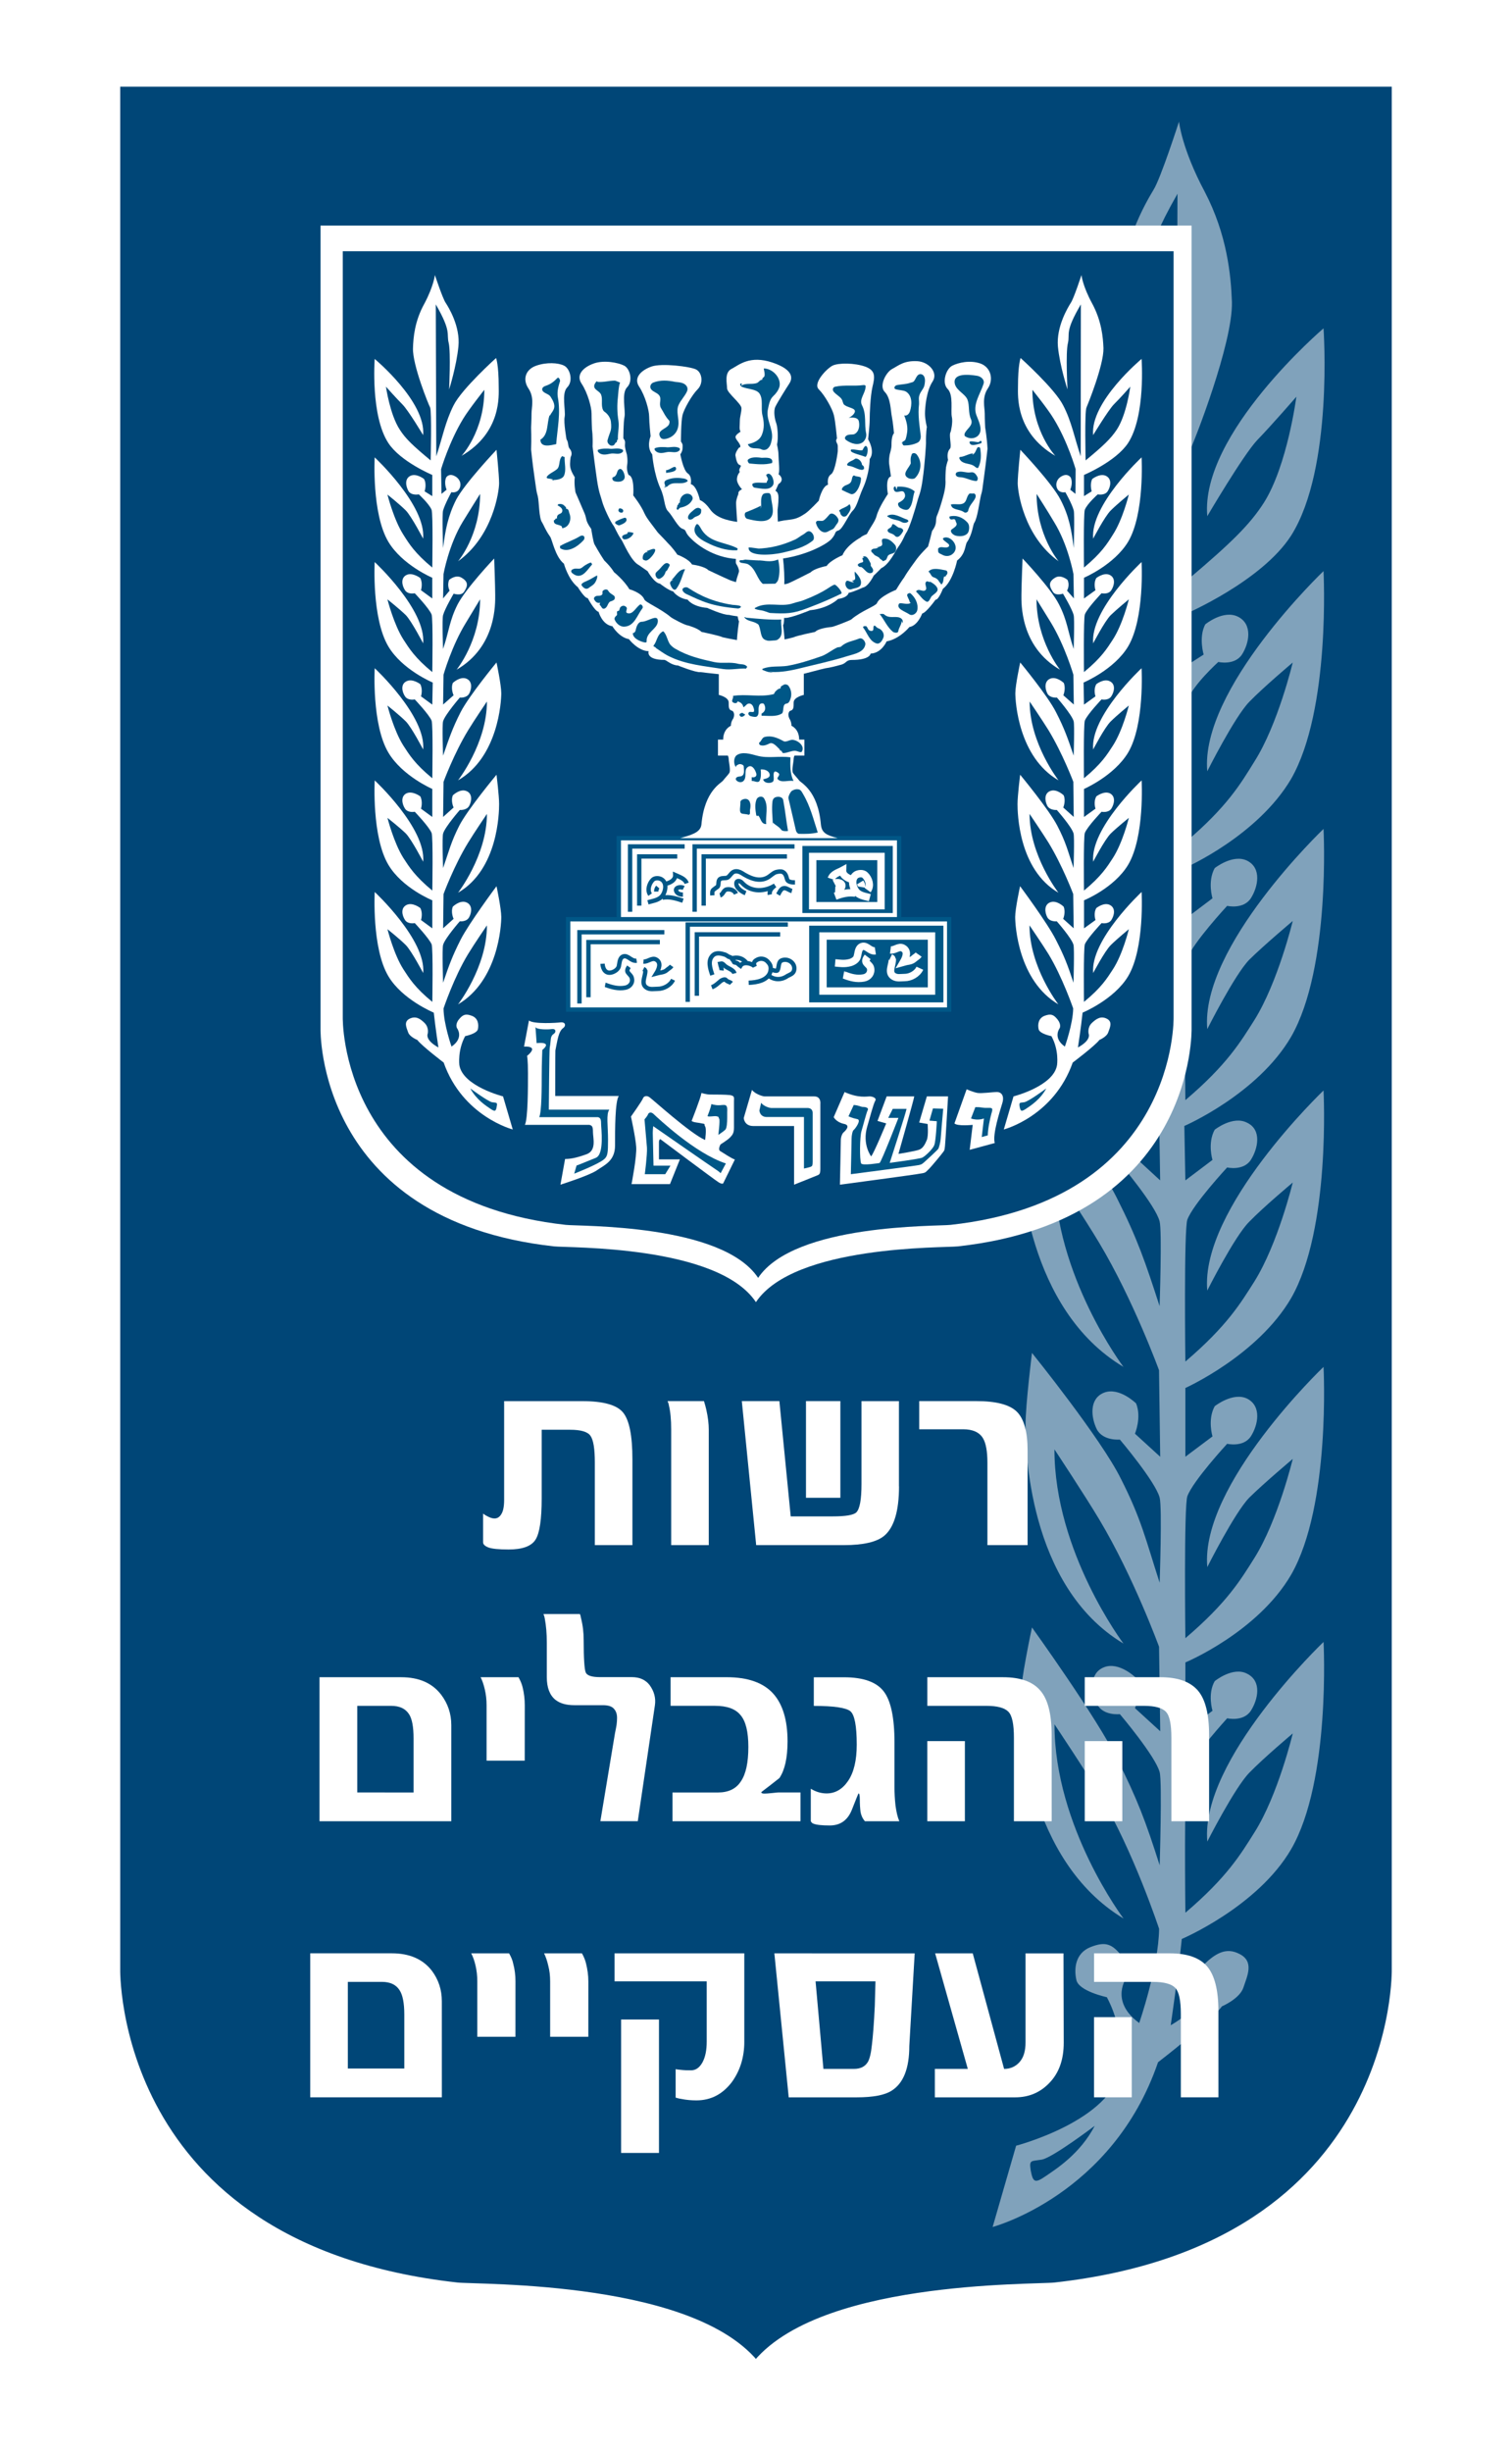 <?xml version="1.0" encoding="utf-8"?>
<!-- Generator: Adobe Illustrator 14.0.0, SVG Export Plug-In . SVG Version: 6.00 Build 43363)  -->
<!DOCTYPE svg PUBLIC "-//W3C//DTD SVG 1.1//EN" "http://www.w3.org/Graphics/SVG/1.1/DTD/svg11.dtd">
<svg version="1.1" id="Layer_1" xmlns="http://www.w3.org/2000/svg" xmlns:xlink="http://www.w3.org/1999/xlink" x="0px" y="0px"
	 width="98.694px" height="160px" viewBox="-3.083 -5 98.694 160" enable-background="new -3.083 -5 98.694 160"
	 xml:space="preserve">
<rect x="-3.083" y="-5" fill="#FFFFFF" width="98.694" height="160"/>
<g>
	<path fill="#004677" d="M88.421,0v123.476c0,0,0.445,18.567-22.611,21.123c-1.401,0.153-15.857-0.15-19.553,5.401
		c-3.684-5.552-18.141-5.248-19.542-5.401C3.66,142.043,4.106,123.476,4.106,123.476V0H88.421z"/>
	<path fill="none" stroke="#FFFFFF" stroke-width="1.316" stroke-miterlimit="10" d="M88.421,0v123.476
		c0,0,0.445,18.567-22.611,21.123c-1.401,0.153-15.857-0.15-19.553,5.401c-3.684-5.552-18.141-5.248-19.542-5.401
		C3.66,142.043,4.106,123.476,4.106,123.476V0H88.421z"/>
	<path fill="#80A2BB" d="M73.776,7.645c-2.566,4.489-1.677,4.71-2.016,6.214c-0.381,1.516-0.067,7.483-0.067,7.483
		s-1.203-3.761-1.507-6.925c-0.276-3.192,1.575-6.279,2.019-7.019c0.472-0.739,1.669-4.461,1.669-4.461s0.18,1.762,1.675,4.566
		c1.468,2.813,1.715,5.447,1.78,7.2c0.066,2.708-2.489,9.168-2.669,9.52c-0.305,0.596-0.134,8.534-0.134,8.534
		c2.737-2.32,3.969-3.514,4.889-4.954c1.535-2.426,2.121-6.915,2.121-6.915s-1.609,1.855-2.566,2.842
		c-0.919,0.984-3.25,4.953-3.25,4.953c-0.473-5.379,7.588-12.257,7.588-12.257s0.655,9.131-2.111,13.518
		c-1.913,2.984-6.906,5.125-6.906,5.125v3.41l1.193-0.766c0,0-0.342-1.128,0.104-1.971c0,0,1.192-0.985,2.151-0.492
		c0.956,0.492,0.72,1.724,0.244,2.463c-0.483,0.729-1.543,0.483-1.543,0.483s-1.638,1.477-2.019,2.501
		c-0.236,0.596-0.132,9.263-0.132,9.263c2.727-2.311,3.618-3.827,4.508-5.267c1.537-2.415,2.501-6.459,2.501-6.459
		s-1.884,1.582-2.839,2.567c-0.96,0.985-2.74,4.528-2.74,4.528c-0.472-5.371,7.588-13.063,7.588-13.063s0.483,9.028-2.111,13.556
		c-2.189,3.724-6.906,5.799-6.906,5.799v3.333l1.771-1.336c0,0-0.341-1.09,0.143-1.969c0,0,1.192-0.948,2.121-0.484
		c0.959,0.484,0.711,1.715,0.237,2.454c-0.481,0.739-1.545,0.493-1.545,0.493s-2.214,2.387-2.595,3.41
		c-0.236,0.597-0.132,9.266-0.132,9.266c2.727-2.313,3.618-3.827,4.508-5.229c1.537-2.464,2.501-6.461,2.501-6.461
		s-1.884,1.583-2.839,2.529c-0.96,0.984-2.74,4.527-2.74,4.527c-0.472-5.37,7.588-13.063,7.588-13.063s0.483,9.027-2.111,13.556
		c-2.189,3.76-6.973,5.827-6.973,5.827l0.066,3.552l1.771-1.337c0,0-0.341-1.089,0.143-1.969c0,0,1.192-0.947,2.121-0.455
		c0.959,0.455,0.711,1.686,0.237,2.425c-0.481,0.738-1.545,0.492-1.545,0.492s-2.214,2.386-2.595,3.4
		c-0.236,0.597-0.132,9.265-0.132,9.265c2.727-2.323,3.618-3.826,4.508-5.229c1.537-2.464,2.501-6.451,2.501-6.451
		s-1.884,1.573-2.839,2.557c-0.96,0.947-2.74,4.489-2.74,4.489c-0.472-5.36,7.588-13.054,7.588-13.054s0.483,9.018-2.111,13.545
		c-2.189,3.752-6.906,5.868-6.906,5.868v4.486l1.771-1.327c0,0-0.341-1.088,0.143-1.969c0,0,1.192-0.948,2.121-0.494
		c0.959,0.494,0.711,1.725,0.237,2.463c-0.481,0.732-1.545,0.483-1.545,0.483s-2.214,2.398-2.595,3.413
		c-0.236,0.597-0.132,9.271-0.132,9.271c2.727-2.32,3.618-3.824,4.508-5.237c1.537-2.454,2.501-6.46,2.501-6.46
		s-1.884,1.583-2.839,2.527c-0.96,0.986-2.74,4.531-2.74,4.531c-0.472-5.372,7.588-13.063,7.588-13.063s0.483,9.027-2.111,13.554
		c-2.189,3.763-6.906,5.731-6.906,5.731v4.489l1.771-1.335c0,0-0.341-1.091,0.143-1.934c0,0,1.192-0.976,2.121-0.481
		c0.959,0.481,0.711,1.676,0.237,2.415c-0.481,0.737-1.545,0.491-1.545,0.491s-2.214,2.428-2.595,3.413
		c-0.236,0.637-0.132,9.274-0.132,9.274c2.727-2.322,3.618-3.827,4.508-5.241c1.537-2.426,2.501-6.458,2.501-6.458
		s-1.884,1.581-2.839,2.567c-0.96,0.983-2.74,4.487-2.74,4.487c-0.472-5.335,7.588-13.025,7.588-13.025s0.483,9.03-2.111,13.518
		c-2.189,3.763-7.143,5.865-7.143,5.865c-0.246,2.425-0.723,5.629-0.723,5.629c2.152-1.233,1.677-2.219,1.677-2.219
		s-0.246-0.985,0.474-1.724c0.722-0.699,1.439-1.191,2.356-0.699c0.958,0.493,0.484,1.439,0.24,2.18
		c-0.24,0.737-1.403,1.229-1.403,1.229c-0.71,0.987-4.17,3.647-4.17,3.647c-2.972,8.678-10.797,10.75-10.797,10.75l1.533-5.303
		c0,0,6.292-1.648,6.803-5.059c0,0,0.341-2.349-0.881-4.632c0,0-1.846-0.39-1.989-1.129c-0.168-0.738-0.065-1.753,0.93-2.143
		c0.984-0.385,1.403-0.205,2.047,0.601c0.614,0.804,0.312,1.37,0.312,1.37s-1.165,1.544,0.813,2.985c0,0,1.271-3.693,1.298-6.146
		c0,0-1.665-5.059-3.892-8.78c-0.918-1.544-2.937-4.566-2.937-4.566c0,6.705,4.508,12.675,4.508,12.675
		c-6.288-3.789-6.763-12.675-6.763-14.05c0-1.324,0.787-4.943,0.787-4.943s4.27,5.929,5.567,8.602
		c1.323,2.633,1.849,4.035,2.767,6.914c0,0,0.169-5.438,0-6.071c-0.275-1.051-2.598-3.789-2.598-3.789s-1.098,0.134-1.505-0.672
		c-0.379-0.769-0.513-1.999,0.473-2.389c0.996-0.389,2.093,0.7,2.093,0.7c0.371,0.918-0.074,1.971-0.074,1.971l1.648,1.507
		l-0.077-5.514c0,0-1.665-4.564-3.892-8.287c-0.918-1.542-2.937-4.594-2.937-4.594c0,6.707,4.507,12.673,4.507,12.673
		c-6.287-3.762-6.394-12.921-6.394-14.257c0-1.335,0.421-4.708,0.421-4.708s4.507,5.581,5.805,8.213
		c1.337,2.633,1.611,3.94,2.529,6.782c0,0,0.169-4.915,0-5.554c-0.275-1.048-2.598-3.788-2.598-3.788s-1.098,0.107-1.505-0.673
		c-0.379-0.767-0.513-1.997,0.473-2.388c0.996-0.386,2.093,0.703,2.093,0.703C71.445,87.5,71,88.554,71,88.554l1.648,1.505
		l-0.077-5.646c0,0-1.665-4.567-3.892-8.289c-0.918-1.543-2.937-4.595-2.937-4.595c0,6.697,4.507,12.666,4.507,12.666
		c-6.287-3.751-6.764-12.666-6.764-14.001s0.789-4.955,0.789-4.955s4.27,5.343,5.567,7.978c1.323,2.622,1.847,4.17,2.767,7.011
		c0,0,0.169-4.909,0-5.534c-0.275-1.059-2.598-3.798-2.598-3.798s-1.098,0.105-1.506-0.663c-0.378-0.776-0.513-2.007,0.474-2.388
		c0.996-0.387,2.093,0.702,2.093,0.702c0.371,0.909-0.074,1.96-0.074,1.96l1.648,1.517l-0.077-4.813c0,0-1.324-4.708-3.513-8.393
		c-0.927-1.543-2.254-3.723-2.254-3.723c0,6.669,3.684,11.31,3.684,11.31c-6.291-3.76-6.045-10.712-6.045-12.048
		c0-1.374,0.171-5.834,0.171-5.834s4.404,4.746,5.702,7.378c1.335,2.634,1.373,4.282,2.293,7.162c0,0,0.17-4.813,0-5.438
		c-0.274-1.061-1.676-3.447-1.676-3.447s-1.128,0.424-1.573-0.276c-0.578-0.919-0.75-1.619,0.341-2.283
		c0.929-0.569,1.95,0.351,1.95,0.351c0.408,0.91-0.067,1.714-0.067,1.714l1.062,1.27l-0.077-3.93c0,0-0.813-4.71-3.066-8.43
		c-0.892-1.546-2.701-4.461-2.701-4.461c0,6.705,3.446,10.854,3.446,10.854c-5.468-4.044-6.394-11.244-6.394-12.581
		c0-1.335,0.421-5.37,0.421-5.37s4.979,5.409,6.277,8.042c1.334,2.633,1.717,4.916,2.056,7.758c0,0,0.17-5.401,0-6.034
		c-0.276-1.051-1.299-2.956-1.299-2.956s-0.853,0.246-1.271-0.52c-0.37-0.778-0.027-1.65,0.72-2.037
		c0.958-0.531,1.364,0.207,1.364,0.207c0.419,0.91-0.066,1.97-0.066,1.97l0.825,0.665l0.028-3.97c0,0-1.223-4.424-3.449-8.146
		c-0.917-1.545-3.315-4.605-3.315-4.605c0,6.707,3.59,10.609,3.59,10.609c-6.288-3.761-5.845-9.766-5.845-11.103
		c0-3.579,0.409-4.63,0.409-4.63s5.37,4.955,6.668,7.617c1.336,2.643,1.771,5.303,2.729,8.184L73.776,7.645z"/>
	<path fill="#004677" d="M68.376,133.716c0,0-2.737,2.077-3.457,2.207c-0.723,0.115-0.827,0-0.723,0.712
		c0.145,0.729,0.246,0.871,0.959,0.379C65.875,136.52,67.421,135.545,68.376,133.716"/>
	<path fill="#FFFFFF" d="M74.696,9.719v52.403c0,0,0.293,12.493-15.251,14.209c-0.947,0.105-10.693-0.093-13.186,3.639
		c-2.481-3.73-12.23-3.534-13.178-3.639c-15.543-1.716-15.242-14.209-15.242-14.209V9.719H74.696z"/>
	<path fill="#004677" d="M73.522,11.395v49.978c0,0,0.284,11.916-14.55,13.554c-0.884,0.107-10.194-0.093-12.569,3.46
		c-2.359-3.552-11.662-3.353-12.563-3.46c-14.823-1.639-14.55-13.554-14.55-13.554V11.395H73.522z"/>
	<rect x="37.307" y="49.694" fill="#FFFFFF" width="18.3" height="5.292"/>
	<rect x="37.307" y="49.694" fill="none" stroke="#005787" stroke-width="0.284" width="18.3" height="5.292"/>
	<rect x="49.319" y="50.231" fill="#005787" width="5.845" height="4.32"/>
	<rect x="49.319" y="50.231" fill="none" stroke="#005787" stroke-width="0.057" width="5.845" height="4.32"/>
	<rect x="49.963" y="50.888" fill="none" stroke="#FFFFFF" stroke-width="0.482" width="4.459" height="3.212"/>
	<g>
		<path fill="none" stroke="#005787" stroke-width="0.284" d="M38.643,54.098v-3.211h2.479 M38.045,54.498v-4.264h3.563
			 M40.157,53.577c0.454-0.086,0.891,0.048,1.337,0.198 M40.301,52.686c0.291-0.046,0.71-0.228,0.691-0.587
			c0.274,0.124,0.643,0.228,0.746,0.541 M39.855,52.886c-0.076,0.085-0.104,0.18-0.104,0.294 M39.21,53.88
			c0.361-0.105,0.76-0.142,0.976-0.475c0.2-0.311,0.257-0.833-0.104-1.032c-0.145-0.085-0.418-0.104-0.559,0.039
			c-0.227,0.228-0.379,0.672-0.17,0.966 M41.495,53.378c-0.191,0-0.359-0.066-0.427-0.209c-0.131-0.245,0.255-0.34,0.474-0.226"/>
	</g>
	<rect x="34.001" y="54.986" fill="#FFFFFF" width="24.874" height="5.895"/>
	<rect x="34.001" y="54.986" fill="none" stroke="#005787" stroke-width="0.284" width="24.874" height="5.895"/>
	<rect x="49.762" y="55.434" fill="#005787" width="8.705" height="4.946"/>
	<rect x="49.762" y="55.434" fill="none" stroke="#005787" stroke-width="0.057" width="8.705" height="4.946"/>
	<g>
		<path fill="none" stroke="#FFFFFF" stroke-width="0.482" d="M55.04,57.49c0.057,0.027,0.122,0.084,0.122,0.094
			c0.021,0.388-0.32,0.871,0.085,1.127c0.218,0.142,0.492,0.076,0.73,0.076c0.37,0,0.816-0.239,0.983-0.606 M55.04,56.987
			c0.293,0.038,0.552-0.274,0.825-0.113c0.361,0.2,0.189,0.625,0.022,0.91c0.226-0.066,0.492-0.057,0.66-0.209
			c0.112-0.103,0.246-0.161,0.332-0.284 M53.552,57.441c-0.086,0.112-0.17,0.255-0.086,0.37c0.104,0.133,0.247,0.218,0.276,0.37
			c0.066,0.313-0.135,0.577-0.446,0.634c-0.456,0.085-0.87-0.028-1.276-0.19h0.057 M51.43,57.832
			c0.313,0.027,0.597,0.084,0.985-0.02c0.2-0.058,0.418-0.199,0.455-0.379c0.076-0.246,0.058-0.558,0.303-0.663
			c0.312-0.123,0.521,0.332,0.881,0.274"/>
		<path fill="none" stroke="#005787" stroke-width="0.284" d="M42.403,59.98v-4.007h5.438 M41.807,60.378V55.33h6.536
			 M42.849,54.099v-3.212h5.436 M42.26,54.496v-4.262h6.518 M44.658,57.546c0.418-0.134,0.748,0,0.957,0.255 M45.786,59.129
			c0.528-0.02,1.229-0.142,1.409-0.702c0.029-0.131,0.057-0.283-0.009-0.455c-0.048-0.104-0.132-0.198-0.191-0.256
			c-0.18-0.169-0.465-0.219-0.71-0.057c-0.17,0.094-0.19,0.238-0.096,0.426c-0.074-0.161-0.729-0.417-0.946-0.057
			c-0.113-0.076-0.17-0.198-0.342-0.218c-0.103,0-0.057-0.066-0.132-0.142c-0.114-0.115-0.086-0.198-0.276-0.228
			c-0.083-0.057-0.179-0.113-0.236-0.143c-0.276-0.084-0.596-0.171-0.824,0.057c-0.332,0.332-0.161,0.852-0.018,1.269
			 M43.378,59.422c0.238-0.087,0.407-0.266,0.605-0.426c0.058-0.04,0.245-0.123,0.304-0.058c0.112,0.142,0.256,0.115,0.369,0.229
			 M44.014,58.323c0.019-0.142-0.067-0.284-0.095-0.437c0.141-0.028,0.17,0,0.263,0.095c0.2,0.219,0.607,0.275,0.675,0.54
			 M47.214,58.285c0.172,0,0.398,0.123,0.455,0.026c0.114-0.198,0.027-0.566,0.303-0.652c0.406-0.142,0.893,0.209,0.777,0.665
			c-0.057,0.218-0.266,0.274-0.425,0.359c-0.351,0.248-0.816,0.305-1.225-0.008"/>
	</g>
	<rect x="50.636" y="56.079" fill="none" stroke="#FFFFFF" stroke-width="0.482" width="7.084" height="3.59"/>
	<g>
		<path fill="none" stroke="#005787" stroke-width="0.284" d="M45.585,53.284c-0.293-0.115-0.652-0.39-0.597-0.684
			c0.038-0.188,0.276-0.104,0.368,0.011c0.6,0.652,1.518,0.568,2.151,0.168c-0.199,0.144-0.396,0.343-0.341,0.599 M43.917,53.426
			c0.209-0.057,0.209-0.341,0.437-0.388c0.246-0.04,0.503,0.057,0.605,0.285 M48.607,53.142c-0.18-0.047-0.322-0.19-0.492-0.19
			c-0.217,0-0.303,0.255-0.408,0.426 M43.416,53.426c-0.009-0.133-0.027-0.302,0.077-0.37c0.065-0.058,0.179-0.132,0.256-0.189
			c0.121-0.113,0-0.397,0.178-0.512c0.134-0.087,0.341-0.029,0.475-0.087c0.171-0.104,0.256-0.341,0.454-0.396
			c0.161-0.047,0.331,0.01,0.473,0.094c0.513,0.333,1.128,0.605,1.685,0.302c0.201-0.111,0.344-0.284,0.552-0.359
			c0.16-0.038,0.323-0.066,0.445-0.009c0.188,0.096,0.227,0.284,0.284,0.482c0.048,0.171,0.304,0.199,0.514,0.199"/>
		<path fill="none" stroke="#FFFFFF" stroke-width="0.482" d="M52.756,53.282c-0.456-0.075-0.899,0.039-1.326,0.2 M52.615,52.402
			c-0.302-0.056-0.712-0.246-0.701-0.605c-0.258,0.142-0.626,0.227-0.737,0.55 M53.06,52.583c0.064,0.104,0.113,0.188,0.094,0.302
			 M53.694,53.577c-0.352-0.094-0.747-0.141-0.945-0.465c-0.22-0.313-0.267-0.843,0.083-1.041c0.153-0.075,0.408-0.105,0.551,0.039
			c0.246,0.237,0.387,0.672,0.17,0.975 M51.43,53.084c0.171,0.008,0.359-0.076,0.417-0.199c0.123-0.255-0.255-0.359-0.472-0.247"/>
		<path fill="none" stroke="#005787" stroke-width="0.284" d="M35.327,60.076v-3.601h4.662 M34.74,60.483v-4.651h5.542
			 M38.917,58.228c0.058,0.029,0.124,0.086,0.124,0.095c0.02,0.389-0.324,0.871,0.085,1.127c0.218,0.142,0.501,0.076,0.729,0.076
			c0.371,0,0.814-0.217,0.994-0.596 M38.917,57.746c0.294,0.028,0.55-0.285,0.824-0.133c0.36,0.199,0.19,0.625,0.012,0.91
			c0.236-0.066,0.501-0.057,0.672-0.208c0.112-0.104,0.245-0.162,0.331-0.285 M37.969,58.086c-0.085,0.113-0.151,0.266-0.066,0.37
			c0.084,0.123,0.227,0.218,0.255,0.37c0.085,0.312-0.132,0.568-0.427,0.625c-0.455,0.087-0.871-0.027-1.287-0.18h0.047
			 M36.246,57.887c0.021,0.37,0.218,0.665,0.588,0.569c0.199-0.048,0.417-0.199,0.474-0.389c0.057-0.226,0.037-0.549,0.284-0.653
			c0.313-0.114,0.521,0.332,0.881,0.275"/>
		<path fill="#FFFFFF" d="M48.266,37.72c0.077,0.587,0.171,1.25,0.257,1.279l0.862-0.037v1.383c0,0-0.663,0.142-0.663,0.493
			c0,0.339,0,0.492-0.238,0.549c0,0-0.2,0.141-0.047,0.492c0,0,0.143,0.199,0.143,0.483c0,0,0.501,0.198,0.501,0.9h0.343v1.042
			h-0.646c0,0-0.058,0.104-0.058,0.246c0,0.153-0.143,0.74-0.039,0.891c0.097,0.142,0.292,0.341,0.397,0.483
			c0.096,0.162,1.224,0.616,1.422,2.88c0.056,0.549,0.359,0.693,1.099,0.891h-10.28c0.646-0.199,1.326-0.342,1.383-0.891
			c0.2-2.264,1.336-2.718,1.422-2.88c0.104-0.142,0.303-0.341,0.396-0.483c0.105-0.15-0.037-0.738-0.037-0.891
			c0-0.142-0.057-0.246-0.057-0.246h-0.645v-1.042h0.341c0-0.702,0.502-0.9,0.502-0.9c0-0.284,0.161-0.483,0.161-0.483
			c0.143-0.351-0.059-0.492-0.059-0.492c-0.245-0.058-0.245-0.209-0.245-0.549c0-0.352-0.644-0.493-0.644-0.493v-1.383l0.843,0.037
			c0.143-0.037,0.34-1.875,0.34-2.123c0-0.435,0.134-1.334,0.134-1.334c-0.134-0.2-0.19-1.432-0.228-1.981
			c-0.058-0.643,0.228-1.146,0.228-1.288c0-0.141-0.086-0.34-0.19-0.493c-0.085-0.152,0.152-1.383,0.104-2.227
			c-0.048-0.842-0.104-1.486-0.104-1.724c0-0.255,0.152-0.596,0.152-0.596c-0.048-0.2,0.236-0.304,0.236-0.304
			s-0.332-0.341-0.332-0.644c0-0.294,0.188-0.492,0.188-0.492c-0.141-0.2,0.202-0.399,0-0.447c-0.188-0.057-0.245-0.397-0.282-0.597
			c-0.048-0.199,0.228-0.539,0.228-0.539s0.161,0,0.055-0.201c-0.093-0.199-0.282-0.349-0.282-0.501
			c0-0.141,0.332-0.342,0.332-0.342c-0.104-0.141-0.05-0.397-0.05-0.683c0-0.302,0.106-0.558,0.106-0.844
			c0-0.302-0.938-0.994-0.938-1.296c0-0.305-0.2-1.043,0.303-1.279c0.474-0.248,1.174-0.901,2.653-0.408
			c1.486,0.503,1.287,1.099,1.099,1.383c-0.201,0.305-0.76,1.204-0.902,1.497c-0.142,0.285-0.037,0.843,0.06,1.09
			c0.083,0.235,0.142,0.976,0.046,1.383c0,0,0.096,0.4,0.096,0.692c0,0.304,0.103,1.091,0,1.24c0,0,0.21,0.144,0.21,0.342
			c0,0.198-0.21,0.303-0.21,0.303l-0.201,0.446c0,0,0.201,0.038,0.201,0.437c0,0.397-0.059,0.794-0.059,0.794
			s-0.027,0.957,0.159,1.885c0.201,1.042,0.362,2.378,0.245,3.666c-0.044,0.541,0.101,1.78-0.044,1.981c0,0,0.107,0.785,0.107,1.221
			L48.266,37.72z"/>
		<path fill="#005787" d="M45.292,20.177c0.313-0.219,0.691-0.058,1.043-0.189c0.122-0.056,0.18-0.208,0.34-0.208
			c-0.028-0.133,0.122-0.142,0.142-0.247c0.037-0.169-0.027-0.321-0.046-0.492c0.625,0.01,1.203,0.691,1.004,1.26
			c-0.073,0.199-0.207,0.379-0.387,0.549c-0.219,0.199-0.274,0.52-0.339,0.824c-0.172,0.682,0.349,1.279,0.254,1.962
			c-0.048,0.247-0.086,0.473-0.288,0.645c-0.128,0.104-0.3,0.104-0.423,0.027c-0.286-0.122-0.692,0.076-0.862-0.321
			c0.396-0.085,0.785-0.247,0.928-0.645c0.159-0.397,0.132-0.823,0.029-1.23c-0.125-0.512,0.073-1.062-0.209-1.45
			c-0.229-0.285-0.748-0.256-1.128-0.419c-0.046-0.009-0.161-0.111-0.104-0.208c0.02-0.019,0.058,0,0.104,0L45.292,20.177z"/>
		<path fill="#005787" d="M46.628,24.875c0.274-0.009,0.795-0.066,0.684,0.34c-0.483,0.133-0.978,0.075-1.479,0.029
			c-0.048-0.01-0.162-0.179-0.087-0.256c0.287-0.236,0.797-0.124,1.185-0.068L46.628,24.875z"/>
		<path fill="#005787" d="M46.968,26.419c0.218-0.219-0.121-0.36-0.011-0.456c0.293-0.246,0.568,0.482,0.408,0.71
			c-0.238,0.359-0.768,0.199-1.175,0.152c-0.134-0.011-0.236-0.238-0.105-0.285c0.275-0.095,0.588-0.009,0.881-0.039
			C46.968,26.503,46.958,26.428,46.968,26.419"/>
		<path fill="#005787" d="M46.571,28.2c0.084-0.313-0.057-0.653,0.134-0.927c0.066-0.095,0.283-0.114,0.406-0.095
			c0.075,0.01,0.133,0.152,0.133,0.228c0.036,0.483,0.265,1.032-0.027,1.383c-0.303,0.349-1.016,0.2-1.525,0.066
			c-0.17-0.038-0.22-0.37-0.086-0.425c0.313-0.133,0.654-0.256,0.966-0.427V28.2z"/>
		<path fill="#005787" d="M45.435,31.544c0.785-0.209,1.561,0.293,2.272-0.038c0.104,0.425,0.122,0.87,0.019,1.279
			c-0.084,0.37-0.651,0.606-0.964,0.36c-0.444-0.34-0.482-0.994-0.986-1.307c-0.111-0.075-0.284-0.075-0.425-0.104
			c-0.075,0-0.226-0.077-0.142-0.164C45.245,31.536,45.36,31.57,45.435,31.544"/>
		<path fill="#005787" d="M45.69,35.313c0.736,0.067,1.478,0.143,2.226,0.115c-0.075,0.425,0.227,1.051-0.265,1.325
			c-0.239,0.142-0.54,0.096-0.769,0.009c-0.341-0.124-0.284-0.616-0.426-0.938c-0.027-0.104-0.151-0.141-0.236-0.19
			c-0.245-0.112-0.558-0.112-0.731-0.367C45.557,35.268,45.615,35.313,45.69,35.313"/>
		<path fill="#005787" d="M48.257,40.913c0.18-0.02,0.237-0.247,0.283-0.399c0.066-0.274,0-0.558-0.159-0.767
			c-0.038-0.057-0.208-0.133-0.313-0.057c-0.086,0.057-0.228,0.085-0.2,0.236c-0.16,0-0.245,0.115-0.341,0.201
			c-0.046,0.047-0.076,0.161-0.113,0.17c-0.897,0.219-1.781-0.029-2.652,0.114c0.058,0.161-0.16,0.331,0.009,0.426
			c0.057,0.047,0.256,0.104,0.287-0.068c0.179,0.038,0.358,0.169,0.379,0.38c0.121-0.038,0.198-0.2,0.312-0.228
			c0.208-0.056,0.341,0.133,0.37,0.332c0,0.029,0.01-0.008,0.01-0.038c0,0.086,0.028,0.198-0.01,0.228
			c-0.085,0.057-0.255-0.03-0.313,0.037c-0.104,0.086,0,0.227,0.123,0.256c0.161,0.047,0.36,0.076,0.419-0.01
			c0.17-0.188,0-0.53,0.159-0.757c0.057-0.085,0.256-0.104,0.294,0c0.104,0.207,0.104,0.443-0.172,0.597
			c-0.008,0.02,0,0.085,0,0.141c0.446-0.008,0.929,0.087,1.317-0.141C48.115,41.451,47.954,40.94,48.257,40.913"/>
		<path fill="#005787" d="M45.386,41.509c-0.083,0.027-0.255,0.057-0.18,0.189c0.085,0.142,0.236,0.058,0.313-0.019
			C45.631,41.584,45.406,41.593,45.386,41.509"/>
		<path fill="#005787" d="M47.774,43.934c0.172-0.046,0.172,0.229,0.284,0.209c0.257-0.01,0.492-0.152,0.749-0.152
			c0.162,0.008,0.388,0.152,0.445,0.058c0.217-0.342-0.2-0.711-0.558-0.767c-0.209-0.048-0.467,0.198-0.663,0.065
			c-0.38-0.208-0.778-0.369-1.203-0.256c-0.18,0.049-0.201,0.256-0.34,0.359c-0.058,0.039,0,0.152,0.046,0.172
			c0.18,0.065,0.379,0.01,0.567-0.085c0.314-0.19,0.569,0.294,0.871,0.492L47.774,43.934z"/>
		<path fill="#005787" d="M44.961,45.069c-0.028-0.123,0.096-0.141,0.142-0.179c0.114-0.076,0.36,0.009,0.36,0.123
			c0,0.199,0.085,0.512-0.132,0.624c-0.114,0.058-0.274,0-0.37,0.134c-0.021,0.027-0.021,0.095,0,0.123
			c0.122,0.162,0.332,0.18,0.454,0.095c0.302-0.236,0.029-0.729,0.302-0.929c0.258-0.2,0.474,0.113,0.561,0.397
			c0.067,0.228-0.123,0.294-0.295,0.256v0.247c0.172-0.02,0.419,0.17,0.521-0.02c0.094-0.199,0.094-0.473,0.066-0.729
			c0.255-0.028,0.502,0.086,0.567,0.256c0.106,0.275-0.181,0.331-0.406,0.389c0.067,0.284,0.52,0.284,0.653,0.134
			c0.096-0.152-0.027-0.447,0.066-0.606c0.051-0.095,0.22,0,0.304,0.085c0.106,0.133-0.161,0.275-0.073,0.371
			c0.236,0.274,0.69,0.055,1.031,0.123c-0.228-0.473-0.218-1.014-0.2-1.543c-0.73-0.105-1.468,0.084-2.168-0.105
			c-0.456-0.124-0.985-0.285-1.346-0.029C44.828,44.408,44.761,44.815,44.961,45.069"/>
		<path fill="#005787" d="M45.832,48.083c0.038-0.274,0.151-0.578-0.018-0.833c-0.097-0.142-0.296-0.152-0.465-0.057
			c-0.058,0.028-0.105,0.085-0.105,0.142c0.02,0.275-0.123,0.692,0.105,0.757c0.122,0.029,0.292,0.029,0.436,0.075
			c0.017,0.012,0.084-0.046,0.084-0.084C45.889,47.808,45.84,47.808,45.832,48.083"/>
		<path fill="#005787" d="M46.277,48.178c-0.058-0.35-0.104-0.702,0.026-1.023c0.088-0.188,0.381-0.245,0.493-0.047
			c0.304,0.502,0.076,1.116,0.135,1.667c-0.333,0-0.341-0.34-0.502-0.539C46.391,48.197,46.305,48.311,46.277,48.178"/>
		<path fill="#005787" d="M47.366,48.832c-0.028-0.625-0.083-1.023-0.028-1.534c0.021-0.132,0.086-0.246,0.229-0.284
			c0.208-0.057,0.446,0.009,0.474,0.199c0.142,0.757,0.19,1.336,0.313,2.008c-0.114,0.028-0.351,0.02-0.427-0.057
			c-0.151-0.217-0.386-0.313-0.558-0.484v0.152H47.366z"/>
		<path fill="#005787" d="M48.636,46.587c0.142-0.076,0.255-0.105,0.416-0.076c0.143,0.029,0.209,0.171,0.285,0.304
			c0.473,0.795,0.674,1.648,0.958,2.509c-0.416,0.097-0.826,0.097-1.24,0.086c-0.084-0.018-0.17-0.133-0.188-0.226
			c-0.124-0.521-0.287-1.271-0.483-2.084C48.352,46.994,48.513,46.643,48.636,46.587"/>
		<path fill="#FFFFFF" d="M46.363,31.572c0.198,0,0.938-0.027,1.42-0.094c1.601-0.188,2.976-0.879,3.382-1.278
			c0.378-0.406,0.18-0.501,0.483-0.586c0.293-0.106,0.634-0.996,0.938-1.299c0.273-0.274,0.361-0.786,0.645-1.43
			c0.454-0.975,0.454-1.931,0.454-1.931c0.378-0.503-0.103-1.29-0.103-1.29s0.103-0.891,0.103-1.278
			c0-0.397,0.038-1.496,0.181-2.141c0.171-0.683,0.2-1.08-0.482-1.325c-0.663-0.238-1.734-0.256-2.133-0.057
			c-0.387,0.207-1.286,1.146-0.889,1.543c0.397,0.389,0.889,1.28,0.983,1.677c0.106,0.409,0.202,1.525,0.202,1.525
			c-0.145,0.209,0.055,0.304,0.055,0.502v0.34c0,0-0.151,1.298-0.435,1.496c-0.303,0.191-0.2,0.682-0.2,0.682
			c-0.406,0.105-0.604,1.043-0.604,1.043s-0.626,0.673-0.892,0.844c-0.588,0.397-0.784,0.36-1.383,0.446
			c-0.349,0.056-1.287,0.292-1.685,0.256c-0.397-0.057-1.042-0.106-1.375-0.163c-0.597-0.085-1.383-0.255-1.779-0.841
			c-0.341-0.484-0.646-0.58-0.646-0.58s-0.198-0.947-0.596-1.042c0,0,0.105-0.502-0.199-0.701c-0.295-0.201-0.483-1.242-0.483-1.242
			s0.143-0.199,0.143-0.379c0-0.198,0.046-0.254-0.104-0.454c0,0,0-1.325,0.104-1.734c0.104-0.398,0.598-1.288,0.986-1.677
			c0.396-0.398,0.293-1.099-0.105-1.297c-0.379-0.188-2.236-0.425-2.909-0.188c-0.69,0.245-1.192,0.748-0.795,1.325
			c0.397,0.607,0.645,1.544,0.645,1.941c0,0.389,0.094,1.279,0.094,1.279s-0.292,0.702,0.106,1.184c0,0,0.094,1.26,0.54,2.235
			c0.301,0.645,0.226,1.213,0.501,1.488c0.294,0.302,0.637,1.042,0.938,1.136c0.304,0.106,0.104,0.19,0.502,0.588
			c0.379,0.397,1.479,1.297,3.059,1.382c0.493,0.039,1.232,0.094,1.432,0.094L46.363,31.572L46.363,31.572z"/>
		<path fill="#FFFFFF" d="M46.506,39.16c-1.575,0-3.856-0.302-3.856-0.302c-0.305,0.047-1.49-0.435-1.49-0.435
			c-0.339,0-0.736-0.304-0.736-0.304l-0.122-0.057c-1.261,0-1.043-0.568-1.043-0.568c-0.712-0.018-1.289-0.786-1.289-0.786
			c-0.662-0.124-1.08-0.844-1.08-0.844c-0.672-0.095-0.9-0.938-0.9-0.938c-0.264-0.055-0.71-0.898-0.71-0.898
			c-0.199,0.027-0.644-0.711-0.644-0.711c-0.637-0.502-0.91-1.535-0.91-1.535c-0.569-0.445-0.767-1.582-0.9-1.761
			c-0.322-0.455-0.427-0.778-0.512-0.91c-0.229-0.292-0.2-1.336-0.294-1.732c-0.104-0.371-0.075-0.286-0.207-1.183
			c-0.152-1.043-0.229-1.857-0.229-1.857c0.027-0.701,0-1.44,0-1.44s0.027-0.511,0.027-0.909c0-0.398,0.201-1.042-0.199-1.639
			c-0.398-0.588-0.199-1.241,0.503-1.488c0.673-0.237,1.439-0.199,1.828,0c0.398,0.209,0.598,1.015,0.2,1.412
			c-0.398,0.407-0.087,1.524-0.17,1.933c-0.076,0.35,0.122,1.458,0.122,1.458c0.142,0.207,0.076,0.445,0.198,0.604
			c0.247,0.287,0.077,0.542,0.077,0.542s-0.077,0.397-0.028,0.681c0.058,0.305,0.293,0.646,0.293,0.646
			c-0.057,0.454,0.048,0.993,0.048,0.993s0.369,0.843,0.597,1.383c0.142,0.342,0.029,0.446,0.427,0.996c0,0,0.142,0.918,0.217,1.013
			c0,0,0.34,0.616,0.636,1.05c0,0,0.407,0.381,0.633,0.758c0,0,0.665,0.539,1.005,1.119c0,0,0.787,0.208,0.976,0.662
			c0.067,0.191,1.052,0.588,1.725,1.156c0.096,0.085,0.937,0.532,1.108,0.539c0,0,0.645,0.171,0.899,0.426
			c0,0,1.184,0.245,1.384,0.351c0,0,0.88,0.198,1.127,0.198c0.54,0,0.738,0,1.24,0.039c0.482,0.056,0.739-0.039,1.277-0.039
			c0.268,0,0.986-0.198,0.986-0.198c0.199-0.104,1.402-0.351,1.402-0.351c0.237-0.255,1.08-0.322,1.08-0.322
			c0.172-0.02,1.166-0.418,1.271-0.482c0.654-0.569,1.589-0.872,1.686-1.07c0.172-0.447,1.249-0.873,1.249-0.873
			c0.342-0.568,0.532-0.814,0.532-0.814c0.206-0.37,0.709-1.043,0.709-1.043c0.293-0.435,0.844-0.966,0.844-0.966
			c0.096-0.312,0.264-1.013,0.264-1.013c0.398-0.54,0.171-0.692,0.332-1.032c0.23-0.55,0.436-1.383,0.436-1.383
			s0.143-0.503,0.105-0.948c0,0,0-0.492,0.037-0.796c0.059-0.284,0.134-0.482,0.134-0.482s-0.134-0.455,0.132-0.74
			c0.123-0.16-0.103-0.897,0.04-1.097c0,0,0.158-0.615,0.074-0.965c-0.086-0.409,0.123-1.432-0.276-1.829
			c-0.397-0.399-0.105-1.308,0.304-1.516c0.396-0.199,1.146-0.379,1.837-0.143c0.684,0.247,0.882,1.043,0.484,1.63
			c-0.398,0.596-0.201,1.24-0.201,1.639c0,0.397,0.028,0.909,0.028,0.909s0.12,0.699,0.152,1.384c0,0-0.086,0.825-0.229,1.856
			c-0.121,0.899-0.096,0.824-0.201,1.192c-0.094,0.399-0.226,1.488-0.433,1.782c-0.085,0.104-0.122,0.758-0.474,1.262
			c-0.134,0.18-0.075,0.766-0.646,1.201c0,0-0.265,1.346-0.929,1.848c0,0-0.283,0.739-0.48,0.71c0,0-0.599,0.844-0.871,0.901
			c0,0-0.288,0.795-0.834,0.881c0,0-0.637,0.787-1.488,0.938c0,0-0.324,0.768-1.044,0.796c0,0-0.025,0.416-1.229,0.416
			c-0.379,0-0.335,0.199-0.673,0.304c-0.338,0.093-0.737,0.199-1.045,0.238c-0.3,0.057-1.486,0.397-1.827,0.455
			C48.741,39.084,47.887,39.16,46.506,39.16"/>
		<path fill="#FFFFFF" d="M46.429,35.295c1.24,0,1.723,0.028,1.723,0.028c0.398,0.018,1.64-0.502,1.64-0.502
			c1.23-0.123,1.828-0.737,1.828-0.737c0.664-0.095,0.691-0.399,0.691-0.399c0.276-0.039,0.92-0.341,0.92-0.341
			c0.368-0.057,0.719-0.787,0.719-0.787c0.104-0.085,0.492-0.482,0.492-0.482c0.521-0.238,0.966-1.184,1.09-1.355
			c0.332-0.454,0.435-0.796,0.521-0.928c0.228-0.284,0.636-1.676,0.738-2.066c0.095-0.378,0.228-0.539,0.35-1.438
			c0.152-1.042,0.22-2.35,0.22-2.35c-0.013-0.7,0.056-1.079,0.056-1.079s-0.123-0.474-0.123-0.87c0-0.4,0.094-1.488,0.492-2.085
			c0.399-0.596-0.255-1.297-0.994-1.336c-0.881-0.046-1.23,0.293-1.631,0.503c-0.399,0.199-0.891,1.108-0.492,1.505
			c0.396,0.399,0.38,1.222,0.466,1.631c0.073,0.349,0.134,1.06,0.134,1.06c-0.161,0.198-0.161,0.606-0.161,0.804
			c0,0.198-0.115,0.578-0.115,0.578s-0.084,0.399-0.026,0.701c0.057,0.36,0.104,0.738,0.104,0.738
			c-0.396,0.106-0.198,1.147-0.198,1.147s-0.599,0.88-0.739,1.438c-0.104,0.37-0.351,0.637-0.634,1.175c0,0-0.341,0.133-0.41,0.227
			c0,0-0.897,0.473-1.183,1.155c0,0-0.793,0.332-1.031,0.702c0,0-0.778,0.143-1.049,0.417c0,0-1.272,0.653-1.469,0.72
			c-0.266,0.104-0.514,0.047-0.881,0.019c-0.133,0-0.901,0.029-1.071,0c-0.17-0.019-1.042-0.047-1.154-0.047
			c-0.122,0-0.589-0.124-0.788-0.228c-0.33-0.141-1.306-0.605-1.306-0.605c-0.275-0.275-1.069-0.37-1.069-0.37
			c-0.218-0.378-0.959-0.645-0.959-0.645c-0.303-0.454-0.597-0.729-0.597-0.729c-0.076-0.096-0.673-0.71-0.673-0.71
			c-0.397-0.54-0.71-0.9-0.87-1.242c-0.228-0.54-0.739-1.184-0.739-1.184s0.105-1.24-0.303-1.335c0,0-0.152-0.285-0.096-0.645
			c0.058-0.303-0.019-0.701-0.019-0.701s-0.124-0.379-0.124-0.578s0.059-0.255-0.103-0.463c0,0,0-1.053,0.074-1.402
			c0.086-0.408-0.219-1.526,0.17-1.933c0.397-0.398,0.199-1.204-0.189-1.412c-0.398-0.198-1.307-0.378-1.979-0.143
			c-0.7,0.247-1.193,0.75-0.797,1.327c0.399,0.606,0.646,1.544,0.646,1.944c0,0.397,0.028,1.05,0.028,1.05s0.066,0.397,0.038,1.099
			c0,0,0.133,1.108,0.283,2.151c0.133,0.9,0.247,1.061,0.343,1.438c0.104,0.389,0.52,1.29,0.746,1.583
			c0.096,0.132,0.2,0.454,0.513,0.917c0.124,0.171,0.625,1.402,1.138,1.65c0,0,0.473,0.331,0.569,0.397c0,0,0.424,0.767,0.805,0.814
			c0,0,0.577,0.455,0.86,0.503c0,0,0.275,0.436,0.948,0.54c0,0,0.285,0.453,1.277,0.539c0,0,1.044,0.474,1.422,0.455
			C44.496,35.124,45.16,35.295,46.429,35.295"/>
		<path fill="#005787" d="M40.584,22.432c-0.245-0.258-0.361-0.55-0.53-0.815c-0.153-0.275,0.075-0.587-0.114-0.824
			c-0.131-0.17-0.387-0.218-0.512-0.38c-0.142-0.171-0.027-0.398,0.144-0.454c0.445-0.171,0.937-0.144,1.421-0.039
			c0.142,0.01,0.303,0.028,0.443,0.068c0.247,0.075,0.427,0.285,0.333,0.53c-0.141,0.333-0.417,0.588-0.558,0.91
			c-0.19,0.426,0.057,0.899-0.021,1.375c-0.066,0.435-0.369,0.737-0.796,0.833c-0.143,0.027-0.293,0.027-0.369-0.096
			c-0.285-0.473,0.388-0.53,0.559-0.843C40.623,22.611,40.641,22.469,40.584,22.432"/>
		<path fill="#005787" d="M40.358,24.183c0.313,0.039,0.634-0.104,0.918,0.065c0.027,0.019,0.027,0.105,0,0.134
			c-0.228,0.237-0.541,0.057-0.834,0.123c-0.256,0.056-0.558,0.134-0.776-0.123c-0.028-0.028-0.028-0.134,0-0.134
			c0.274-0.113,0.587-0.065,0.89-0.065H40.358z"/>
		<path fill="#005787" d="M40.395,25.68c0.255,0.009,0.615-0.408,0.652-0.104c0.02,0.218-0.426,0.245-0.652,0.284V25.68z"/>
		<path fill="#005787" d="M40.299,26.854c0.124-0.152-0.076-0.292,0.009-0.435c0.05-0.086,0.163-0.115,0.248-0.143
			c0.321-0.115,0.683-0.105,1.022-0.048c0.134,0.03,0.303,0.133,0.188,0.198c-0.405,0.257-0.917-0.084-1.287,0.314
			c-0.009,0.018-0.143,0.075-0.181-0.039V26.854z"/>
		<path fill="#005787" d="M41.333,28.125c-0.094,0.027-0.143,0.161-0.18,0.141c-0.161-0.056,0.008-0.169-0.029-0.294
			c0.087,0.012,0.066-0.198,0.172-0.168c-0.028-0.389,0.313-0.673,0.625-0.561c0.111,0.03,0.256,0.191,0.198,0.343
			C41.978,27.898,41.683,28.059,41.333,28.125"/>
		<path fill="#005787" d="M42.081,28.38c0.199-0.171,0.352-0.341,0.577-0.171c0.048,0.029,0.029,0.144,0.021,0.229
			c-0.077,0.265-0.36,0.218-0.514,0.387c-0.074,0.086-0.254,0.105-0.302,0.048C41.75,28.73,41.911,28.513,42.081,28.38"/>
		<path fill="#005787" d="M42.744,29.611c0.55,0.814,1.516,0.757,2.302,1.165c0.027,0.021,0.027,0.134-0.048,0.134
			c-0.683,0.027-1.354-0.199-1.961-0.512c-0.473-0.227-1.005-0.615-0.7-1.126C42.46,29.042,42.622,29.421,42.744,29.611"/>
		<path fill="#005787" d="M46.306,30.805c0.92-0.028,1.696-0.227,2.529-0.606c0.171-0.086,0.359-0.245,0.529-0.332
			c0.134-0.074,0.255-0.254,0.426-0.188c0.254,0.115,0.331,0.493,0.168,0.607c-0.568,0.454-1.239,0.605-1.949,0.776
			c-0.737,0.171-2.294,0.275-2.225-0.341c0.217,0,0.604,0.086,0.813,0.086L46.306,30.805L46.306,30.805z"/>
		<path fill="#005787" d="M50.18,29.137c-0.021-0.066,0.038-0.123,0.066-0.141c0.134-0.038,0.312,0.028,0.417-0.03
			c0.154-0.093,0.276-0.265,0.4-0.397c0.168-0.161,0.443,0.048,0.559,0.274c0.058,0.115,0,0.256-0.059,0.321
			c-0.103,0.114-0.159,0.285-0.283,0.361c-0.135,0.057-0.246,0.122-0.362,0.179C50.557,29.848,50.264,29.47,50.18,29.137"/>
		<path fill="#005787" d="M51.771,28.484c-0.011-0.076-0.096-0.161-0.084-0.17c0.218-0.188,0.481-0.199,0.681-0.417
			c0.18,0.285-0.009,0.511-0.168,0.728c-0.086,0.115-0.286,0.115-0.351,0C51.817,28.599,51.771,28.541,51.771,28.484"/>
		<path fill="#005787" d="M51.961,26.77c-0.048,0.028-0.143,0.19-0.059,0.219c0.172,0.084,0.427,0.198,0.54,0.246
			c0.343,0.124,0.682-0.617,0.674-1.014c0-0.162-0.304-0.085-0.454-0.199c-0.144,0.037-0.115,0.256-0.19,0.408
			C52.359,26.647,52.141,26.599,51.961,26.77"/>
		<path fill="#005787" d="M53.21,25.661c-0.292,0-0.54-0.209-0.843-0.256c-0.038-0.009-0.205-0.009-0.143-0.133
			c0.115-0.169,0.335-0.198,0.475-0.313c0.132-0.122,0.454,0.077,0.483,0.361c0,0.02,0.084,0.075,0.111,0.112
			c0.029,0.049,0.021,0.115,0.021,0.19C53.256,25.604,53.231,25.661,53.21,25.661"/>
		<path fill="#005787" d="M53.21,24.382c-0.292,0.027-0.435-0.076-0.736-0.047c-0.159,0.199,0.473,0.303,0.927,0.474
			c0.097,0.008,0.207-0.427,0.124-0.617C53.401,23.955,53.296,24.241,53.21,24.382"/>
		<path fill="#005787" d="M51.43,20.234c0.625-0.134,1.211-0.019,1.829-0.105c0.226-0.029,0.151,0.143,0.151,0.17
			c-0.028,0.379-0.424,0.759-0.228,1.146c0.313,0.606,0.135,1.214,0.275,1.848c0.038,0.218-0.076,0.417-0.172,0.521
			c-0.313,0.293-0.813,0.144-1.146-0.104c-0.151-0.115-0.037-0.302,0.172-0.339c0.143-0.03,0.292,0,0.386-0.049
			c0.314-0.17,0.343-0.578,0.275-0.852c-0.075-0.238-0.385-0.238-0.661-0.208c0.236-0.087,0.559-0.407,0.332-0.559
			c-0.17-0.112-0.424-0.141-0.598-0.275c-0.112-0.056-0.105-0.265-0.2-0.397c-0.133-0.18-0.359-0.284-0.512-0.473
			C51.25,20.461,51.26,20.271,51.43,20.234"/>
		<path fill="#005787" d="M35.905,19.921c0.474,0.028,0.684-0.076,1.146-0.084c0.057,0,0.293,0.122,0.34,0.122
			c-0.104,0.284-0.112,0.692-0.142,0.975c-0.058,0.512-0.047,1.005,0.037,1.536c0.058,0.417-0.057,0.814-0.037,1.222
			c-0.02,0-0.047,0-0.047,0.018c-0.058,0.314,0,0-0.172,0.284c-0.038,0.086-0.171,0.105-0.255,0.076
			c-0.132-0.056-0.245-0.217-0.198-0.36c0.169-0.615,0.282-0.567,0.216-1.192c-0.026-0.229-0.179-0.465-0.358-0.607
			c-0.058-0.038-0.134-0.094-0.161-0.17c-0.141-0.314,0-0.683-0.123-0.995c-0.085-0.189-0.313-0.256-0.418-0.426
			c-0.084-0.161,0.02-0.302,0.105-0.417c0.01-0.028,0.066-0.009,0.093-0.009C35.923,19.902,35.923,19.902,35.905,19.921"/>
		<path fill="#005787" d="M36.633,24.279c0.313,0.046,0.646-0.096,0.938,0.075c0.02,0.008,0.028,0.095,0,0.123
			c-0.228,0.247-0.55,0.057-0.834,0.133c-0.265,0.057-0.577,0.124-0.786-0.133c-0.021-0.028-0.021-0.123,0-0.123
			c0.286-0.113,0.579-0.075,0.882-0.075H36.633z"/>
		<path fill="#005787" d="M37.685,26.021c-0.037-0.198-0.199-0.568-0.408-0.359c-0.111,0.112-0.073,0.397-0.33,0.473
			c-0.124,0.037-0.037,0.225,0.047,0.256C37.316,26.504,37.77,26.418,37.685,26.021"/>
		<path fill="#005787" d="M37.374,28.172c-0.037-0.02-0.113,0.085-0.084,0.171c0.047,0.111,0.217,0.141,0.273,0.084
			C37.675,28.286,37.515,28.172,37.374,28.172"/>
		<path fill="#005787" d="M37.675,28.787c-0.198,0.066-0.397,0.142-0.587,0.256c-0.009,0.028-0.028,0.114,0,0.123
			c0.087,0.058,0.189,0.142,0.285,0.106c0.199-0.076,0.568-0.229,0.397-0.475C37.761,28.787,37.714,28.787,37.675,28.787"/>
		<path fill="#005787" d="M37.876,29.82c-0.114,0.058-0.257,0.058-0.334,0.161c-0.065,0.114,0.076,0.218,0.133,0.218
			c0.238,0.009,0.514-0.179,0.598-0.417c-0.133-0.046-0.275-0.084-0.396-0.046C37.876,29.734,37.885,29.812,37.876,29.82"/>
		<path fill="#005787" d="M39.211,31.022c-0.237-0.02-0.371,0.228-0.34,0.436c0.018,0.086,0.131,0.104,0.16,0.112
			c0.207,0.105,0.794-0.633,0.625-0.738c-0.133-0.058-0.342,0.085-0.541,0.133C39.146,30.976,39.183,30.996,39.211,31.022"/>
		<path fill="#005787" d="M39.855,32.244c-0.058,0.057-0.114,0.104-0.142,0.161c-0.059,0.18,0.112,0.436,0.283,0.351
			c0.172-0.084,0.305-0.209,0.371-0.455c0.019-0.028,0.104-0.083,0.113-0.113c0.047-0.123,0.188-0.293,0.142-0.352
			C40.337,31.534,40.11,32.046,39.855,32.244"/>
		<path fill="#005787" d="M40.896,32.841c-0.159,0.028-0.283,0.133-0.227,0.284c0.058,0.189,0.237,0.493,0.398,0.293
			c0.284-0.379,0.368-0.842,0.566-1.269c-0.397-0.029-0.614,0.455-0.88,0.692L40.896,32.841L40.896,32.841z"/>
		<path fill="#005787" d="M41.807,33.344c0.331,0.198,1.269,0.881,2.927,1.126c0.123,0.01,0.529,0.029,0.54,0.114
			c0.02,0.066-0.124,0.123-0.181,0.123c-1.743-0.152-2.321-0.455-3.381-0.948c-0.104-0.047-0.276-0.189-0.246-0.313
			C41.495,33.344,41.692,33.286,41.807,33.344"/>
		<path fill="#005787" d="M46.506,34.812c-0.144-0.02-0.41-0.086-0.304-0.143c0.768-0.454,1.685-0.018,2.49-0.304
			c0.246-0.085,0.473-0.113,0.701-0.208c1.468-0.568,1.687-0.919,1.998-1.005c0.095-0.026,0.569,0.521,0.436,0.589
			c-0.653,0.313-1.139,0.539-2.189,0.937c-0.983,0.378-1.401,0.378-2.443,0.323C47.1,35.001,46.875,34.858,46.506,34.812"/>
		<path fill="#005787" d="M52.663,32.984c-0.19,0.057-0.419-0.171-0.502-0.057c-0.172,0.198,0.055,0.634,0.341,0.521
			c0.198-0.076,0.5-0.076,0.586-0.274c0.123-0.313-0.143-0.625-0.368-0.873c-0.078,0.257,0.197,0.561-0.201,0.589L52.663,32.984z"/>
		<path fill="#005787" d="M53.316,31.364c-0.026,0.028-0.057,0.057-0.105,0.039c-0.028,0.114,0.132,0.226-0.008,0.292
			c-0.107,0.028-0.218,0.057-0.277,0.124c-0.057,0.057,0.028,0.134,0.087,0.171c0.046,0.027,0.104,0,0.141,0.019
			c0.218,0.142,0.36,0.464,0.644,0.379c0.04-0.01,0.088-0.057,0.097-0.086c0.049-0.143-0.038-0.238-0.122-0.35
			c-0.047-0.049,0-0.134-0.026-0.191c-0.114-0.199-0.229-0.538-0.485-0.444C53.232,31.336,53.259,31.373,53.316,31.364"/>
		<path fill="#005787" d="M54.255,30.719c-0.123,0.104-0.285,0.057-0.39,0.115c-0.201,0.132,0.019,0.227,0.113,0.359
			c0.075,0.086,0.276,0.124,0.352,0.228c0.037,0.087,0.149,0.087,0.198,0.181c0.01,0.046,0.142-0.031,0.199-0.057
			c0.096-0.067,0.096-0.238,0.18-0.313c0.134-0.113,0.36-0.094,0.448-0.237c0.083-0.115,0.083-0.332-0.029-0.454
			c-0.19-0.218-0.425-0.427-0.73-0.389c-0.238,0.029-0.011,0.34-0.124,0.447c-0.104,0.084-0.3,0.122-0.472,0.122L54.255,30.719
			L54.255,30.719z"/>
		<path fill="#005787" d="M55.637,29.441c-0.191-0.02-0.447-0.416-0.503-0.142c-0.057,0.2-0.35,0.18-0.267,0.37
			c0.067,0.142,0.314,0.124,0.457,0.284c0.197,0.226,0.415-0.057,0.539-0.284C55.918,29.555,55.751,29.441,55.637,29.441"/>
		<path fill="#005787" d="M56.206,29.024c0.026-0.027-0.04-0.114-0.086-0.122c-0.408-0.134-0.854-0.466-1.271-0.247
			c-0.068,0.048,0.075,0.087,0.105,0.114c0.237,0.161,0.54,0.134,0.796,0.284C55.864,29.128,56.091,29.157,56.206,29.024"/>
		<path fill="#005787" d="M55.437,26.959c0.011-0.077,0.057-0.133,0.038-0.198c0.408-0.03,0.833,0.038,1.146,0.302
			c-0.142,0.379-0.104,0.852-0.388,1.146c-0.124,0.134-0.425,0.029-0.586-0.093c-0.096-0.086-0.172-0.275-0.038-0.333
			c0.282-0.142,0.481-0.341,0.339-0.625c-0.122-0.256-0.473,0.076-0.645-0.124c-0.037-0.048-0.096-0.189-0.011-0.274
			c0.011-0.02,0.062,0,0.086,0L55.437,26.959z"/>
		<path fill="#005787" d="M56.375,25.424c0-0.237-0.057-0.493,0.027-0.691c0.021-0.04,0.021-0.124,0.077-0.141
			c0.095-0.058,0.228,0,0.267,0.056c0.387,0.475,0.301,1.147-0.097,1.544c-0.084,0.085-0.333,0.066-0.454,0
			c-0.457-0.256,0.066-0.646,0.18-0.977V25.424L56.375,25.424z"/>
		<path fill="#005787" d="M55.834,23.841c-0.026,0.095,0,0.228,0.105,0.228c0.293,0,0.598-0.048,0.881-0.189
			c0.171-0.084,0.209-0.332,0.2-0.426c-0.084-0.711-0.2-1.402-0.114-2.083c0.012-0.209-0.047-0.407,0.03-0.597
			c0.065-0.218,0.254-0.388,0.313-0.597c0.046-0.189,0.073-0.418,0-0.586c-0.059-0.145-0.229-0.228-0.372-0.145
			c-0.141,0.087-0.188,0.286-0.302,0.427c-0.067,0.085-0.201,0.085-0.266,0.114c-0.245,0.085-0.53,0.085-0.833,0.141
			c-0.17,0.028-0.253,0.227-0.084,0.275c0.218,0.065,0.492,0.057,0.661,0.151c0.425,0.266,0.398,0.863,0.256,1.297
			c-0.059,0.161-0.19,0.304-0.37,0.256c0.152,0.389,0.266,0.787,0.169,1.232c-0.019,0.112-0.046,0.235-0.084,0.339
			c-0.057,0.134-0.273,0.115-0.245,0.303L55.834,23.841z"/>
		<path fill="#005787" d="M60.296,22.355c-0.19-0.427-0.084-0.901-0.226-1.27c-0.145-0.38-0.713-0.588-0.825-1.024
			c-0.171-0.739,0.908-0.625,1.44-0.541c0.226,0.029,0.539,0.237,0.425,0.55c-0.218,0.664-0.718,1.328-0.457,2.028
			c0.153,0.399,0.41,0.901,0.171,1.25c-0.171,0.255-0.552,0.342-0.891,0.133c-0.086-0.046-0.066-0.161-0.035-0.226
			C60.051,22.951,60.468,22.751,60.296,22.355"/>
		<path fill="#005787" d="M60.78,23.853c-0.201,0-0.73-0.172-0.54,0.104c0.113,0.17,0.445,0.038,0.683-0.02
			c0.075-0.028,0.086-0.095,0.048-0.141C60.913,23.71,60.857,23.841,60.78,23.853"/>
		<path fill="#005787" d="M60.382,24.676c0.19-0.084,0.226-0.265,0.312-0.435c0.059-0.115,0.201-0.048,0.201,0
			c0.075,0.426,0.075,0.882-0.121,1.269c-0.059,0.095-0.193-0.046-0.219-0.057c-0.246-0.218-0.587-0.149-0.854-0.329
			c-0.111-0.077-0.245-0.286-0.105-0.305c0.312-0.027,0.514-0.207,0.844-0.237C60.41,24.61,60.393,24.648,60.382,24.676"/>
		<path fill="#005787" d="M60.279,25.823c-0.323,0.056-0.626-0.143-0.92,0.007c-0.019,0-0.047,0.058-0.056,0.087
			c-0.028,0.159,0.152,0.218,0.237,0.218c0.396,0.007,0.729,0.237,1.098,0.255c0.086,0,0.133-0.17,0.074-0.274
			C60.629,25.964,60.515,25.775,60.279,25.823"/>
		<path fill="#005787" d="M60.382,27.206c-0.075,0-0.143-0.02-0.19,0.008c-0.18,0.163-0.17,0.474-0.341,0.598
			c-0.208,0.171-0.55,0.047-0.853,0.104c-0.037,0.009,0.027,0.123,0.057,0.171c0.202,0.207,0.54,0.15,0.796,0.34
			c0.104,0.076,0.246-0.029,0.257-0.084c0.075-0.361,0.302-0.532,0.444-0.797c0.048-0.085,0.104-0.246-0.03-0.333
			C60.498,27.187,60.439,27.206,60.382,27.206"/>
		<path fill="#005787" d="M58.905,28.702c0.454-0.114,0.864,0.066,1.165,0.398c0.153,0.171,0.113,0.465,0.06,0.606
			c-0.106,0.255-0.475,0.34-0.846,0.245c-0.206-0.074-0.379-0.275-0.255-0.398c0.143-0.114,0.427-0.246,0.303-0.454
			c-0.048-0.076-0.027-0.189-0.132-0.219c-0.096-0.008-0.228,0.076-0.293-0.057C58.886,28.797,58.886,28.71,58.905,28.702"/>
		<path fill="#005787" d="M58.849,30.662c0.026-0.028,0.026-0.113,0-0.142c-0.134-0.141-0.531-0.342-0.323-0.426
			c0.406-0.162,0.976,0.455,0.698,0.909c-0.179,0.286-0.528,0.359-0.813,0.191c-0.085-0.057-0.256-0.076-0.256-0.229
			c0-0.074-0.026-0.161,0.02-0.188C58.354,30.597,58.639,30.833,58.849,30.662"/>
		<path fill="#005787" d="M58.639,32.217c-0.352-0.066-0.881-0.209-1.118,0.084c0.151,0.105,0.17,0.331,0.342,0.37
			c0.15,0.046,0.264,0.133,0.321,0.226c0.047,0.105,0.133,0.143,0.17,0.247c0.189-0.142,0.111-0.37,0.199-0.539
			c0.086,0.083,0.104-0.058,0.132-0.078C58.782,32.472,58.8,32.236,58.639,32.217"/>
		<path fill="#005787" d="M57.616,32.984c-0.085-0.01-0.18-0.085-0.236-0.028c-0.153,0.142,0.066,0.379-0.028,0.521
			c-0.133,0.18-0.351-0.021-0.53,0.028c-0.029,0.011-0.144,0.066-0.086,0.124c0.236,0.218,0.37,0.482,0.646,0.625
			c0.18,0.087,0.253-0.237,0.35-0.349c0.144-0.133,0.368-0.256,0.387-0.419c0.009-0.226-0.284-0.417-0.502-0.539V32.984z"/>
		<path fill="#005787" d="M56.318,34.385c-0.01-0.19-0.123-0.332-0.18-0.501c-0.057-0.152,0.17-0.208,0.207-0.17
			c0.314,0.275,0.529,0.672,0.446,1.108c-0.046,0.209-0.313,0.389-0.503,0.275c-0.293-0.199-0.871-0.359-0.7-0.683
			c0.075-0.141,0.475,0.067,0.729-0.046c0.113-0.057-0.066-0.065-0.037-0.142L56.318,34.385z"/>
		<path fill="#005787" d="M55.834,35.665c0.059-0.18-0.064-0.313-0.171-0.352c-0.31-0.141-0.71,0.087-1.04-0.227
			c-0.058-0.047-0.183-0.018-0.287-0.018c0.314,0.388,0.485,0.852,0.871,1.165c0.066,0.047,0.312,0.104,0.342-0.029
			c0.036-0.255,0.219-0.435,0.226-0.692L55.834,35.665z"/>
		<path fill="#005787" d="M54.245,35.997c-0.134-0.048-0.209-0.219-0.276-0.162c-0.104,0.084,0.059,0.371-0.218,0.332
			c-0.2-0.029-0.18-0.227-0.292-0.304c-0.047-0.009-0.105-0.009-0.143,0c-0.047,0.019-0.084,0.056-0.057,0.086
			c0.283,0.369,0.397,0.872,0.852,1.032c0.228,0.084,0.397-0.171,0.472-0.389C54.67,36.347,54.472,36.062,54.245,35.997"/>
		<path fill="#005787" d="M47.026,38.828c0.646,0.076,1.289-0.027,1.914-0.17c1.138-0.284,2.227-0.511,3.315-0.852
			c0.445-0.134,1.069-0.246,1.146-0.758c0.027-0.142-0.17-0.483-0.426-0.371c-0.396,0.161-0.834,0.199-1.154,0.512
			c-0.077,0.057-0.2,0.027-0.285,0.076c-0.369,0.18-0.691,0.462-1.062,0.577c-0.71,0.246-1.411,0.472-2.159,0.606
			c-0.558,0.084-1.117-0.019-1.629,0.198c-0.011,0-0.011,0.066,0,0.066c0.218,0.087,0.443,0.19,0.682,0.171L47.026,38.828z"/>
		<path fill="#005787" d="M39.609,37.208c0.322,0.199,0.614,0.436,0.956,0.606c1.119,0.559,2.322,0.645,3.553,0.843
			c0.512,0.076,1.005-0.056,1.514-0.028c-0.026-0.057,0.098-0.084,0.04-0.142c-0.15-0.171-0.379-0.123-0.578-0.171
			c-0.52-0.142-1.05,0-1.563-0.114c-0.9-0.198-1.733-0.397-2.539-0.872c-0.122-0.066-0.237-0.169-0.34-0.284
			c-0.18-0.267-0.2-0.579-0.408-0.824c-0.047-0.058-0.141,0.029-0.169,0.057c-0.275,0.217-0.275,0.569-0.493,0.843
			c-0.067,0.066,0.132,0.084,0.17,0.169L39.609,37.208z"/>
		<path fill="#005787" d="M39.126,36.849c-0.039-0.596,0.683-0.795,0.729-1.278c0.046-0.568-0.653,0-1.043,0
			c-0.236,0-0.351,0.284-0.406,0.577c-0.02,0.057-0.076,0.164-0.181,0.164c-0.01,0.302,0.351,0.481,0.605,0.566
			C38.917,36.905,39.145,36.981,39.126,36.849"/>
		<path fill="#005787" d="M37.675,35.892c0.654-0.039,0.815-0.72,1.165-1.184c0.105-0.122-0.065-0.313-0.152-0.256
			c-0.282,0.199-0.473,0.691-0.841,0.549c-0.133-0.057,0.038-0.266-0.029-0.36c-0.084-0.114-0.245-0.171-0.396-0.029
			c-0.059,0.066-0.059,0.141-0.085,0.208c-0.029,0.076-0.133,0.019-0.145,0.103c-0.017,0.085,0.029,0.19-0.017,0.228
			c-0.115,0.104-0.183,0.188-0.124,0.312C37.164,35.712,37.421,35.911,37.675,35.892"/>
		<path fill="#005787" d="M36.066,34.471c0.113,0.094,0.142,0.313,0.32,0.237c0.2-0.085,0.2-0.37,0.361-0.455
			c0.086-0.028,0.219-0.065,0.274-0.143c0.038-0.038,0.038-0.17,0-0.208c-0.132-0.132-0.302-0.169-0.406-0.36
			c-0.067-0.124-0.267-0.085-0.351,0.019c-0.046,0.028,0,0.152-0.027,0.209c-0.086,0.161-0.304,0.075-0.427,0.132
			c-0.075,0.039-0.16,0.113-0.104,0.228c0.085,0.142,0.199,0.255,0.387,0.198C36.076,34.385,36.038,34.452,36.066,34.471"/>
		<path fill="#005787" d="M35.242,32.898c-0.152,0.075-0.446,0.171-0.35,0.313c0.086,0.123,0.266,0.294,0.445,0.161
			c0.169-0.134,0.34-0.2,0.444-0.389c0.066-0.122,0.144-0.283,0.113-0.436C35.668,32.661,35.451,32.813,35.242,32.898"/>
		<path fill="#005787" d="M34.805,32.094c-0.142,0.039-0.294-0.019-0.435,0.028c-0.113,0.029-0.219,0.114-0.143,0.228
			c0.066,0.096,0.237,0.179,0.294,0.199c0.455,0.141,0.73-0.36,1.031-0.699c0.039-0.057-0.048-0.087-0.048-0.143
			c-0.15,0.018-0.265,0.113-0.38,0.17C34.997,31.953,34.938,32.036,34.805,32.094"/>
		<path fill="#005787" d="M33.47,30.767c0.512,0.34,1.156-0.104,1.524-0.501c0.058-0.058,0.096-0.152,0.058-0.246
			c-0.075-0.115-0.218-0.066-0.284-0.028c-0.427,0.266-0.87,0.388-1.289,0.635C33.442,30.652,33.507,30.72,33.47,30.767"/>
		<path fill="#005787" d="M33.613,29.47c0.473-0.057,0.625-0.597,0.473-0.966c-0.046-0.104-0.028-0.304-0.218-0.304
			c0.028-0.104-0.066-0.142-0.113-0.198c-0.085-0.105-0.245-0.133-0.387-0.105c-0.029,0.019-0.067,0.076-0.039,0.087
			c0.143,0.084,0.341,0.199,0.285,0.397c-0.058,0.218-0.371,0.086-0.341,0.464c-0.113-0.075-0.105,0.125-0.199,0.095
			c-0.048,0.333,0.284,0.255,0.5,0.397C33.603,29.366,33.613,29.47,33.613,29.47"/>
		<path fill="#005787" d="M32.883,26.315c0.312,0.028,0.72-0.028,0.843-0.265c0.17-0.361,0.028-0.816,0.047-1.232
			c-0.075,0.019-0.142-0.095-0.188-0.028c-0.219,0.246-0.087,0.662-0.333,0.842c-0.209,0.171-0.492,0.275-0.625,0.457
			c-0.143,0.217,0.332,0.075,0.445,0.273L32.883,26.315z"/>
		<path fill="#005787" d="M33.47,19.931c0.027-0.142-0.076-0.351-0.171-0.265c-0.227,0.236-0.425,0.397-0.758,0.51
			c-0.113,0.029-0.321,0.151-0.198,0.341c0.133,0.17,0.397,0.189,0.511,0.369c0.171,0.274,0.36,0.587,0.161,0.91
			c-0.057,0.112-0.142,0.189-0.189,0.312h0.056c-0.038,0-0.084-0.009-0.095,0c-0.188,0.53-0.056,1.26-0.596,1.583
			c0.01,0.558,0.69,0.359,1.031,0.292c0.076-1.013,0.305-2.017,0.105-3.068c-0.058-0.37,0.038-0.701,0.143-1.043V19.931z"/>
		<path fill="#FFFFFF" d="M31.444,61.591l-0.322,1.705c0,0,1.042-0.093,0.199,0.606c0,0,0.059,0.237,0.059,1.137
			c0,0.88,0,2.964-0.201,3.363h4.207c0.199,0.046,0.236,0.142,0.236,0.484c0,0.36,0.255,1.204-0.435,1.438
			c-0.701,0.256-1.091,0.304-1.385,0.304L33.5,72.305c0,0,1.887-0.596,2.378-0.938c0.483-0.34,1.185-0.596,1.185-1.619
			c0-1.042,0-2.88,0.245-3.229h-4.148v-0.256c0,0,0-2.586,0.009-2.719c0.134-0.625,0.19-1.251,0.531-1.477
			c0.142-0.105,0.17-0.389-0.2-0.352C33.3,61.743,31.746,61.846,31.444,61.591"/>
		<path fill="#005787" d="M31.87,62.017l0.075,1.052c0,0,1.081-0.142,0.371,0.446c0,0-0.039,0.88-0.039,1.639
			c0,0.756,0,2.405-0.162,2.746h3.838c0.152,0.046,0.199,0.133,0.199,0.417c0,0.304,0.228,1.999-0.341,2.235
			c-0.626,0.247-1.005,0.418-1.26,0.504l-0.152,0.53c0,0,1.554-0.606,1.933-0.927c0.256-0.201,0.274-0.427,0.274-1.299
			c0-0.88-0.133-1.667,0.085-1.951h-3.949v-0.218c0,0,0.029-3.704,0.057-3.816c0.104-0.541,0-0.738,0.284-0.928
			c0.133-0.087,0.144-0.342-0.169-0.294C32.76,62.178,31.945,62.208,31.87,62.017"/>
		<path fill="#FFFFFF" d="M41.295,70.656l-0.646,1.611H38.14c0,0,0.358-1.839,0.303-2.436c-0.037-0.588-0.341-1.97-0.341-1.97
			s0.739-1.04,0.785-1.192c0.059-0.152,0.257-0.209,0.456-0.046c0.199,0.141,2.661,2.368,3.6,2.766c0,0,0.104-0.739,0-0.881
			c-0.095-0.16,0.056-0.16-0.2-0.199c-0.238-0.056-0.541-0.056-0.683-0.161c0,0,0.588-1.477,0.645-1.83c0,0,0.293,0.105,0.587,0.105
			s0.996,0,1.289,0.037c0.303,0.058,0.245,0.163,0.245,0.408V68.6c0,0.37-0.122,0.482-0.274,0.643
			c-0.142,0.144-0.606,0.438-0.606,0.438s-0.199,0.35,0,0.444c0.182,0.104,0.684,0.454,0.938,0.539l-0.757,1.546
			c0,0-0.038,0.094-0.286-0.048c-0.255-0.152-3.816-2.824-3.816-2.824s-0.095,0-0.095,0.199v1.118H41.295z"/>
		<path fill="#005787" d="M44.297,70.921l-0.34,0.634c0,0-0.113-0.115-0.293-0.226c-0.2-0.125-4.11-2.842-4.11-2.842
			s-0.029,0.284-0.029,0.445c0,0.152,0.049,2.131,0.049,2.131h1.107l-0.342,0.559h-1.334c0,0,0.168-1.278,0.142-1.732
			c-0.047-0.522-0.161-1.847-0.161-1.847s0.188-0.208,0.227-0.322c0.049-0.133,0.199-0.17,0.343-0.048
			C39.883,67.976,42.28,70.258,44.297,70.921"/>
		<path fill="#005787" d="M43.804,69.056c0,0,0.124-0.938,0.058-1.052c-0.083-0.112,0.028-0.112-0.16-0.161
			c-0.198-0.037-0.492,0.057-0.605-0.01c0,0,0.209-0.512,0.255-0.786c0,0,0.228,0.075,0.454,0.075c0.229,0,0.153-0.018,0.38-0.018
			c0.246,0,0.199,0.302,0.199,0.483v0.359c0,0.303-0.028,0.653-0.112,0.757C44.156,68.828,43.804,69.056,43.804,69.056"/>
		<path fill="#FFFFFF" d="M46.002,66.119l-0.538,1.837c0,0,0.027,0.522,0.623,0.522h2.662v3.826c0,0,1.515-0.598,1.583-0.634
			c0.074-0.057,0.133-0.077,0.133-0.408v-4.224c0,0,0.066-0.493-0.398-0.493h-3.238C46.705,66.545,46.203,66.394,46.002,66.119"/>
		<path fill="#005787" d="M46.6,66.962l-0.114,0.501c0,0,0.021,0.427,0.484,0.427h2.425v3.362c0,0,0.417-0.085,0.474-0.132
			c0.056-0.029,0.095-0.056,0.095-0.313v-3.174c0,0,0.026-0.332-0.342-0.332h-2.368C47.158,67.303,46.761,67.19,46.6,66.962"/>
		<path fill="#FFFFFF" d="M52.045,66.261l-0.71,1.639c0,0,0.172,0.332,0.664,0.436c0.483,0.095,0.083,0.465,0,0.54
			c-0.095,0.066-0.199,0.292-0.199,0.54c0,0.236-0.059,2.889-0.059,2.889s4.993-0.661,5.341-0.739
			c0.266-0.038,0.266-0.094,0.41-0.227c0.142-0.114,0.938-1.08,1.004-1.184c0.075-0.093,0.075-0.124,0.104-0.37
			c0.029-0.247,0.2-3.24,0.2-3.24h-1.384l-0.502,1.705l0.553,0.095c0,0,0.064,0.738-0.051,1.04
			c-0.121,0.295-0.255,0.532-0.472,0.626c-0.227,0.104-1.382,0.285-1.382,0.285s1.013-3.562,1.031-3.752h-1.8l-0.598,1.602
			l0.568,0.161c0,0-0.814,1.979-0.985,2.15c0,0-0.597-0.777-0.255-1.942c0.14-0.455,0.388-1.45,0.529-1.695
			c0.104-0.169-0.189-0.276-0.37-0.276C53.487,66.544,52.957,66.669,52.045,66.261"/>
		<path fill="#005787" d="M52.644,67.104l-0.342,0.737c0,0,0.182,0.106,0.588,0.19c0.266,0.066-0.169,0.653-0.257,0.711
			c-0.072,0.055-0.13,0.359-0.13,0.558c0,0.198-0.048,2.321-0.048,2.321s4.169-0.54,4.45-0.597c0.199-0.048,0.199-0.075,0.323-0.171
			c0.123-0.104,0.87-0.795,0.929-0.881c0.057-0.074,0.143-0.445,0.161-0.644c0.009-0.199,0.167-1.979,0.167-1.979l-0.671-0.019
			l-0.227,0.795l0.481,0.04c0,0-0.066,1.334-0.17,1.562c-0.085,0.246-0.605,0.738-0.784,0.814c-0.181,0.087-2.122,0.342-2.122,0.342
			s1.09-3.364,1.098-3.525h-0.9l-0.294,0.588h0.665c0,0-1.092,2.823-1.231,2.945c0,0-1.128,0.189-1.203,0.027
			c-0.112-0.255-0.086-1.761,0.02-2.102c0.112-0.37,0.313-1.174,0.408-1.374c0.085-0.142-0.123-0.208-0.294-0.208
			C53.098,67.236,53.012,67.132,52.644,67.104"/>
		<path fill="#FFFFFF" d="M60.013,66.081c0,0,0.396,0.179,0.699,0.236c0.286,0.047,0.978-0.057,1.278-0.057
			c0.303,0,0.505,0.257,0.341,0.759c-0.144,0.482-0.646,2.026-0.482,2.568l-1.637,0.444l0.197-1.629c0,0-0.992,0.104-1.192-0.094
			L60.013,66.081z"/>
		<path fill="#005787" d="M60.581,67.246c0,0,0.229-0.01,0.446,0.028c0.199,0.029,0.237,0.02,0.436,0.02
			c0.216,0,0.284,0.01,0.168,0.369c-0.094,0.341-0.236,1.013-0.236,1.422l-0.396,0.113l0.143-1.214c0,0-0.388,0.163-0.844,0
			L60.581,67.246z"/>
		<path fill="#FFFFFF" d="M25.362,14.863c1.051,1.819,0.683,1.903,0.844,2.52c0.142,0.615,0.027,3.03,0.027,3.03
			s0.483-1.524,0.606-2.804c0.133-1.297-0.635-2.548-0.834-2.851c-0.199-0.293-0.7-1.81-0.7-1.81s-0.076,0.71-0.682,1.856
			c-0.636,1.138-0.729,2.208-0.749,2.918c-0.037,1.099,1.033,3.723,1.118,3.864c0.112,0.238,0.037,3.458,0.037,3.458
			c-1.136-0.938-1.646-1.421-2.018-2.009c-0.646-0.985-0.901-2.804-0.901-2.804s0.673,0.759,1.072,1.156
			c0.396,0.397,1.354,2.007,1.354,2.007c0.199-2.178-3.162-4.973-3.162-4.973s-0.276,3.705,0.89,5.485
			c0.786,1.213,2.869,2.085,2.869,2.085v1.383l-0.501-0.313c0,0,0.159-0.462-0.038-0.806c0,0-0.502-0.399-0.899-0.199
			c-0.388,0.199-0.285,0.702-0.105,1.005c0.199,0.294,0.664,0.198,0.664,0.198s0.661,0.599,0.833,1.005
			c0.104,0.247,0.046,3.771,0.046,3.771c-1.145-0.947-1.514-1.553-1.884-2.14c-0.635-0.986-1.043-2.624-1.043-2.624
			s0.806,0.643,1.203,1.042c0.379,0.397,1.127,1.837,1.127,1.837c0.199-2.18-3.162-5.305-3.162-5.305s-0.201,3.666,0.89,5.504
			c0.901,1.516,2.869,2.35,2.869,2.35v1.353l-0.737-0.538c0,0,0.142-0.445-0.047-0.796c0,0-0.504-0.389-0.899-0.199
			c-0.398,0.199-0.295,0.692-0.097,0.995c0.199,0.302,0.636,0.198,0.636,0.198s0.927,0.966,1.099,1.383
			c0.104,0.246,0.046,3.761,0.046,3.761c-1.145-0.938-1.514-1.555-1.884-2.123c-0.635-0.994-1.043-2.624-1.043-2.624
			s0.806,0.645,1.203,1.034c0.379,0.398,1.127,1.838,1.127,1.838c0.199-2.188-3.162-5.305-3.162-5.305s-0.201,3.666,0.89,5.504
			c0.901,1.525,2.898,2.358,2.898,2.358l-0.029,1.441l-0.737-0.54c0,0,0.142-0.435-0.047-0.795c0,0-0.504-0.389-0.899-0.189
			c-0.398,0.189-0.295,0.691-0.097,0.984c0.199,0.302,0.636,0.2,0.636,0.2s0.927,0.975,1.099,1.383
			c0.104,0.247,0.046,3.762,0.046,3.762c-1.145-0.938-1.514-1.554-1.884-2.123c-0.635-0.994-1.043-2.624-1.043-2.624
			s0.806,0.645,1.203,1.042c0.379,0.388,1.127,1.829,1.127,1.829c0.199-2.18-3.162-5.304-3.162-5.304s-0.201,3.665,0.89,5.502
			c0.901,1.524,2.869,2.376,2.869,2.376v1.829l-0.737-0.54c0,0,0.142-0.445-0.047-0.805c0,0-0.504-0.379-0.899-0.198
			c-0.398,0.198-0.295,0.7-0.097,1.003c0.199,0.292,0.636,0.2,0.636,0.2s0.927,0.966,1.099,1.383c0.104,0.236,0.046,3.76,0.046,3.76
			c-1.145-0.947-1.514-1.553-1.884-2.12c-0.635-1.004-1.043-2.625-1.043-2.625s0.806,0.634,1.203,1.024
			c0.379,0.397,1.127,1.837,1.127,1.837c0.199-2.179-3.162-5.305-3.162-5.305s-0.201,3.666,0.89,5.504
			c0.901,1.524,2.869,2.32,2.869,2.32v1.829l-0.737-0.54c0,0,0.142-0.446-0.047-0.785c0,0-0.504-0.399-0.899-0.2
			c-0.398,0.2-0.295,0.68-0.097,0.985c0.199,0.293,0.636,0.199,0.636,0.199s0.927,0.985,1.099,1.382
			c0.104,0.256,0.046,3.759,0.046,3.759c-1.145-0.937-1.514-1.552-1.884-2.12c-0.635-0.985-1.043-2.625-1.043-2.625
			s0.806,0.644,1.203,1.043c0.379,0.397,1.127,1.818,1.127,1.818c0.199-2.161-3.162-5.287-3.162-5.287s-0.201,3.667,0.89,5.494
			c0.901,1.526,2.965,2.379,2.965,2.379c0.105,0.986,0.303,2.272,0.303,2.272c-0.899-0.492-0.702-0.89-0.702-0.89
			s0.105-0.397-0.197-0.702c-0.284-0.284-0.577-0.483-0.985-0.284c-0.397,0.199-0.199,0.589-0.096,0.882
			c0.096,0.302,0.599,0.501,0.599,0.501c0.302,0.397,1.723,1.478,1.723,1.478c1.241,3.524,4.509,4.366,4.509,4.366l-0.634-2.159
			c0,0-2.634-0.663-2.852-2.046c0,0-0.122-0.956,0.379-1.885c0,0,0.769-0.152,0.833-0.455c0.058-0.293,0.029-0.71-0.397-0.872
			c-0.407-0.151-0.587-0.084-0.853,0.248c-0.256,0.331-0.114,0.558-0.114,0.558s0.484,0.626-0.358,1.203
			c0,0-0.521-1.487-0.521-2.491c0,0,0.683-2.046,1.611-3.561c0.379-0.625,1.221-1.858,1.221-1.858c0,2.729-1.886,5.155-1.886,5.155
			c2.625-1.546,2.823-5.155,2.823-5.703c0-0.54-0.311-2.008-0.311-2.008s-1.791,2.407-2.341,3.485
			c-0.54,1.07-0.748,1.639-1.146,2.813c0,0-0.075-2.216,0-2.472c0.123-0.428,1.091-1.536,1.091-1.536s0.445,0.057,0.613-0.274
			c0.172-0.313,0.22-0.806-0.198-0.966c-0.417-0.161-0.871,0.284-0.871,0.284c-0.152,0.371,0.05,0.797,0.05,0.797l-0.685,0.616
			l0.028-2.235c0,0,0.683-1.856,1.611-3.364c0.379-0.624,1.221-1.865,1.221-1.865c0,2.717-1.886,5.143-1.886,5.143
			c2.625-1.524,2.682-5.247,2.682-5.788c0-0.539-0.169-1.913-0.169-1.913s-1.895,2.274-2.436,3.334
			c-0.539,1.07-0.652,1.601-1.051,2.757c0,0-0.075-2,0-2.254c0.123-0.426,1.091-1.535,1.091-1.535s0.445,0.038,0.614-0.275
			c0.171-0.313,0.22-0.814-0.198-0.967c-0.417-0.16-0.871,0.284-0.871,0.284c-0.153,0.37,0.049,0.797,0.049,0.797l-0.685,0.614
			l0.028-2.291c0,0,0.683-1.857,1.611-3.373c0.379-0.625,1.221-1.868,1.221-1.868c0,2.73-1.886,5.144-1.886,5.144
			c2.625-1.516,2.823-5.144,2.823-5.683c0-0.539-0.311-2.009-0.311-2.009s-1.79,2.168-2.341,3.238
			c-0.54,1.062-0.748,1.696-1.146,2.842c0,0-0.075-1.987,0-2.243c0.123-0.426,1.091-1.545,1.091-1.545s0.445,0.048,0.614-0.265
			c0.171-0.313,0.22-0.814-0.198-0.976c-0.417-0.151-0.871,0.285-0.871,0.285c-0.153,0.378,0.049,0.806,0.049,0.806l-0.685,0.605
			l0.028-1.951c0,0,0.541-1.904,1.47-3.4c0.378-0.625,0.917-1.518,0.917-1.518c0,2.711-1.534,4.595-1.534,4.595
			c2.625-1.524,2.52-4.348,2.52-4.888c0-0.559-0.066-2.369-0.066-2.369s-1.829,1.924-2.387,2.994
			c-0.54,1.07-0.551,1.733-0.949,2.909c0,0-0.075-1.951,0-2.208c0.123-0.435,0.691-1.401,0.691-1.401s0.484,0.169,0.674-0.115
			c0.246-0.369,0.313-0.653-0.16-0.927c-0.38-0.229-0.806,0.141-0.806,0.141c-0.161,0.37,0.028,0.702,0.028,0.702l-0.427,0.51
			l0.028-1.59c0,0,0.342-1.915,1.261-3.419c0.388-0.635,1.127-1.81,1.127-1.81c0,2.72-1.441,4.397-1.441,4.397
			c2.284-1.639,2.682-4.558,2.682-5.098c0-0.539-0.169-2.179-0.169-2.179s-2.074,2.189-2.635,3.258
			c-0.539,1.07-0.71,1.999-0.853,3.154c0,0-0.075-2.197,0-2.453c0.123-0.426,0.541-1.194,0.541-1.194s0.35,0.095,0.521-0.218
			c0.171-0.313,0.02-0.672-0.293-0.826c-0.397-0.217-0.568,0.087-0.568,0.087c-0.161,0.369,0.029,0.796,0.029,0.796l-0.333,0.274
			l-0.028-1.61c0,0,0.53-1.8,1.45-3.306c0.386-0.634,1.373-1.875,1.373-1.875c0,2.727-1.487,4.308-1.487,4.308
			c2.623-1.524,2.426-3.959,2.426-4.508c0-1.451-0.172-1.875-0.172-1.875s-2.234,2.007-2.773,3.087
			c-0.542,1.069-0.739,2.15-1.13,3.326L25.362,14.863z"/>
		<path fill="#005787" d="M27.616,66.025c0,0,1.138,0.843,1.421,0.901c0.302,0.039,0.36,0,0.302,0.284
			c-0.047,0.293-0.104,0.351-0.396,0.152C28.648,67.162,28.013,66.762,27.616,66.025"/>
		<path fill="#FFFFFF" d="M67.469,14.863c-1.071,1.819-0.701,1.903-0.844,2.52c-0.16,0.615-0.028,3.03-0.028,3.03
			s-0.503-1.524-0.626-2.804c-0.111-1.297,0.654-2.548,0.844-2.851c0.199-0.293,0.692-1.81,0.692-1.81s0.075,0.71,0.699,1.856
			c0.615,1.138,0.712,2.208,0.738,2.918c0.027,1.099-1.044,3.723-1.106,3.864c-0.134,0.238-0.059,3.458-0.059,3.458
			c1.139-0.938,1.646-1.421,2.036-2.009c0.645-0.985,0.88-2.804,0.88-2.804s-0.664,0.759-1.072,1.156
			c-0.379,0.397-1.353,2.007-1.353,2.007c-0.2-2.178,3.162-4.973,3.162-4.973s0.276,3.705-0.879,5.485
			c-0.797,1.213-2.879,2.085-2.879,2.085v1.383l0.502-0.313c0,0-0.143-0.462,0.038-0.806c0,0,0.501-0.399,0.899-0.199
			c0.397,0.199,0.302,0.702,0.104,1.005c-0.2,0.294-0.646,0.198-0.646,0.198s-0.68,0.599-0.844,1.005
			c-0.094,0.247-0.054,3.771-0.054,3.771c1.144-0.947,1.513-1.553,1.883-2.14c0.646-0.986,1.043-2.624,1.043-2.624
			s-0.785,0.643-1.183,1.042c-0.397,0.397-1.144,1.837-1.144,1.837c-0.202-2.18,3.16-5.305,3.16-5.305s0.21,3.666-0.877,5.504
			c-0.914,1.516-2.881,2.35-2.881,2.35v1.353l0.749-0.538c0,0-0.152-0.445,0.055-0.796c0,0,0.493-0.389,0.881-0.199
			c0.397,0.199,0.293,0.692,0.096,0.995c-0.199,0.302-0.636,0.198-0.636,0.198s-0.927,0.966-1.09,1.383
			c-0.095,0.246-0.057,3.761-0.057,3.761c1.145-0.938,1.515-1.555,1.885-2.123c0.645-0.994,1.043-2.624,1.043-2.624
			s-0.785,0.645-1.185,1.034c-0.397,0.398-1.143,1.838-1.143,1.838c-0.201-2.188,3.159-5.305,3.159-5.305s0.21,3.666-0.876,5.504
			c-0.913,1.525-2.91,2.358-2.91,2.358l0.028,1.441l0.749-0.54c0,0-0.152-0.435,0.055-0.795c0,0,0.493-0.389,0.881-0.189
			c0.397,0.189,0.293,0.691,0.096,0.984c-0.199,0.302-0.636,0.2-0.636,0.2s-0.927,0.975-1.09,1.383
			c-0.095,0.247-0.057,3.762-0.057,3.762c1.145-0.938,1.515-1.554,1.885-2.123c0.645-0.994,1.043-2.624,1.043-2.624
			s-0.785,0.645-1.185,1.042c-0.397,0.388-1.143,1.829-1.143,1.829c-0.201-2.18,3.159-5.304,3.159-5.304s0.21,3.665-0.876,5.502
			c-0.913,1.524-2.88,2.376-2.88,2.376v1.829l0.749-0.54c0,0-0.152-0.445,0.057-0.805c0,0,0.492-0.379,0.881-0.198
			c0.396,0.198,0.291,0.7,0.095,1.003c-0.2,0.292-0.637,0.2-0.637,0.2s-0.925,0.966-1.092,1.383c-0.095,0.236-0.055,3.76-0.055,3.76
			c1.145-0.947,1.513-1.553,1.883-2.12c0.647-1.004,1.045-2.625,1.045-2.625s-0.785,0.634-1.183,1.024
			c-0.397,0.397-1.145,1.837-1.145,1.837c-0.201-2.179,3.162-5.305,3.162-5.305s0.209,3.666-0.879,5.504
			c-0.913,1.524-2.88,2.32-2.88,2.32v1.829l0.749-0.54c0,0-0.153-0.446,0.055-0.785c0,0,0.494-0.399,0.881-0.2
			c0.396,0.2,0.292,0.68,0.097,0.985c-0.201,0.293-0.638,0.199-0.638,0.199s-0.926,0.985-1.091,1.382
			c-0.095,0.256-0.057,3.759-0.057,3.759c1.146-0.937,1.515-1.552,1.886-2.12c0.646-0.985,1.043-2.625,1.043-2.625
			s-0.784,0.644-1.184,1.043c-0.397,0.397-1.144,1.818-1.144,1.818c-0.2-2.161,3.161-5.287,3.161-5.287s0.209,3.667-0.878,5.494
			c-0.911,1.526-2.975,2.379-2.975,2.379c-0.104,0.986-0.304,2.272-0.304,2.272c0.902-0.492,0.701-0.89,0.701-0.89
			s-0.104-0.397,0.201-0.702c0.301-0.284,0.595-0.483,0.984-0.284c0.397,0.199,0.199,0.589,0.095,0.882
			c-0.095,0.302-0.577,0.501-0.577,0.501c-0.304,0.397-1.744,1.478-1.744,1.478c-1.241,3.524-4.498,4.366-4.498,4.366l0.634-2.159
			c0,0,2.623-0.663,2.841-2.046c0,0,0.146-0.956-0.368-1.885c0,0-0.779-0.152-0.835-0.455c-0.066-0.293-0.026-0.71,0.389-0.872
			c0.417-0.151,0.589-0.084,0.853,0.248c0.256,0.331,0.134,0.558,0.134,0.558s-0.484,0.626,0.338,1.203c0,0,0.531-1.487,0.542-2.491
			c0,0-0.7-2.046-1.622-3.561c-0.387-0.625-1.229-1.858-1.229-1.858c0,2.729,1.886,5.155,1.886,5.155
			c-2.623-1.546-2.821-5.155-2.821-5.703c0-0.54,0.32-2.008,0.32-2.008s1.791,2.407,2.331,3.485c0.55,1.07,0.768,1.639,1.155,2.813
			c0,0,0.068-2.216,0-2.472c-0.112-0.428-1.091-1.536-1.091-1.536s-0.454,0.057-0.624-0.274c-0.16-0.313-0.218-0.806,0.2-0.966
			c0.417-0.161,0.871,0.284,0.871,0.284c0.153,0.371-0.028,0.797-0.028,0.797l0.684,0.616l-0.029-2.235c0,0-0.699-1.856-1.62-3.364
			c-0.389-0.624-1.23-1.865-1.23-1.865c0,2.717,1.886,5.143,1.886,5.143c-2.622-1.524-2.672-5.247-2.672-5.788
			c0-0.539,0.171-1.913,0.171-1.913s1.886,2.274,2.428,3.334c0.558,1.07,0.672,1.601,1.059,2.757c0,0,0.067-2,0-2.254
			c-0.11-0.426-1.092-1.535-1.092-1.535s-0.454,0.038-0.623-0.275c-0.16-0.313-0.218-0.814,0.2-0.967
			c0.416-0.16,0.87,0.284,0.87,0.284c0.154,0.37-0.027,0.797-0.027,0.797l0.683,0.614l-0.026-2.291c0,0-0.701-1.857-1.623-3.373
			c-0.386-0.625-1.229-1.868-1.229-1.868c0,2.73,1.886,5.144,1.886,5.144c-2.621-1.516-2.82-5.144-2.82-5.683
			c0-0.539,0.319-2.009,0.319-2.009s1.793,2.168,2.333,3.238c0.548,1.062,0.766,1.696,1.155,2.842c0,0,0.066-1.987,0-2.243
			c-0.113-0.426-1.092-1.545-1.092-1.545s-0.455,0.048-0.623-0.265c-0.16-0.313-0.219-0.814,0.199-0.976
			c0.417-0.151,0.871,0.285,0.871,0.285c0.152,0.378-0.028,0.806-0.028,0.806l0.683,0.605l-0.028-1.951c0,0-0.558-1.904-1.468-3.4
			c-0.387-0.625-0.937-1.518-0.937-1.518c0,2.711,1.533,4.595,1.533,4.595c-2.622-1.524-2.519-4.348-2.519-4.888
			c0-0.559,0.074-2.369,0.074-2.369s1.838,1.924,2.378,2.994c0.55,1.07,0.566,1.733,0.958,2.909c0,0,0.066-1.951,0-2.208
			c-0.111-0.435-0.699-1.401-0.699-1.401s-0.474,0.169-0.654-0.115c-0.245-0.369-0.313-0.653,0.143-0.927
			c0.378-0.229,0.805,0.141,0.805,0.141c0.18,0.37-0.029,0.702-0.029,0.702l0.448,0.51l-0.028-1.59c0,0-0.341-1.915-1.278-3.419
			c-0.37-0.635-1.126-1.81-1.126-1.81c0,2.72,1.438,4.397,1.438,4.397c-2.283-1.639-2.673-4.558-2.673-5.098
			c0-0.539,0.172-2.179,0.172-2.179s2.084,2.189,2.624,3.258c0.559,1.07,0.72,1.999,0.862,3.154c0,0,0.067-2.197,0-2.453
			c-0.111-0.426-0.549-1.194-0.549-1.194s-0.351,0.095-0.522-0.218c-0.159-0.313-0.021-0.672,0.295-0.826
			c0.396-0.217,0.576,0.087,0.576,0.087c0.172,0.369-0.028,0.796-0.028,0.796l0.341,0.274l0.011-1.61c0,0-0.513-1.8-1.44-3.306
			c-0.38-0.634-1.383-1.875-1.383-1.875c0,2.727,1.497,4.308,1.497,4.308c-2.624-1.524-2.438-3.959-2.438-4.508
			c0-1.451,0.171-1.875,0.171-1.875s2.236,2.007,2.778,3.087c0.558,1.069,0.746,2.15,1.146,3.326L67.469,14.863z"/>
		<path fill="#005787" d="M65.212,66.025c0,0-1.137,0.843-1.44,0.901c-0.301,0.039-0.339,0-0.301,0.284
			c0.057,0.293,0.103,0.351,0.405,0.152C64.172,67.162,64.814,66.762,65.212,66.025"/>
		<path fill="#FFFFFF" d="M38.197,95.826h-2.453v-5.389c0-0.902-0.095-1.479-0.284-1.743c-0.181-0.266-0.625-0.397-1.335-0.397
			h-1.85v4.481c0,1.354-0.132,2.255-0.396,2.68c-0.266,0.435-0.854,0.652-1.762,0.652c-0.654,0-1.092-0.047-1.318-0.131
			c-0.235-0.095-0.349-0.199-0.349-0.343v-1.863c0.103,0.065,0.179,0.121,0.228,0.142c0.2,0.113,0.368,0.172,0.512,0.172
			c0.18,0,0.331-0.086,0.444-0.274c0.122-0.18,0.19-0.493,0.19-0.939V86.43h5.096c1.374,0,2.265,0.245,2.672,0.749
			c0.406,0.502,0.605,1.516,0.605,3.05V95.826z"/>
		<path fill="#FFFFFF" d="M43.181,95.826h-2.454v-7.561c0-0.625-0.049-1.155-0.152-1.572c-0.009-0.077-0.037-0.169-0.085-0.266
			h2.377c0.066,0.228,0.122,0.406,0.153,0.559c0.113,0.504,0.161,0.939,0.161,1.309V95.826z"/>
		<path fill="#FFFFFF" d="M55.599,91.988c0,1.611-0.323,2.681-0.959,3.223c-0.481,0.405-1.362,0.615-2.644,0.615h-5.72l-0.938-9.398
			h2.452l0.74,7.523h2.745c0.842,0,1.354-0.088,1.534-0.258c0.23-0.228,0.341-0.842,0.341-1.856v-5.408h2.444v5.56H55.599z
			 M51.771,92.737h-2.245v-6.31h2.245V92.737z"/>
		<path fill="#FFFFFF" d="M63.992,95.826h-2.623v-5.372c0-0.747-0.096-1.287-0.294-1.611c-0.236-0.385-0.672-0.577-1.287-0.577
			h-2.871v-1.838h3.732c1.288,0,2.169,0.228,2.641,0.692c0.466,0.463,0.702,1.307,0.702,2.526V95.826z"/>
		<path fill="#FFFFFF" d="M23.912,111.967v-3.533c0-0.74-0.095-1.262-0.293-1.573c-0.237-0.37-0.625-0.548-1.174-0.548h-2.209v5.651
			L23.912,111.967L23.912,111.967z M26.375,113.842h-8.602v-9.396h5.332c1.156,0,2.021,0.379,2.606,1.137
			c0.437,0.578,0.664,1.24,0.664,1.99L26.375,113.842L26.375,113.842z"/>
		<path fill="#FFFFFF" d="M31.168,109.891h-2.49v-3.618c0-0.36-0.038-0.7-0.114-1.021c-0.075-0.334-0.17-0.599-0.275-0.806h2.473
			c0.134,0.236,0.218,0.454,0.267,0.651c0.095,0.389,0.142,0.78,0.142,1.176L31.168,109.891L31.168,109.891z"/>
		<path fill="#FFFFFF" d="M39.666,106.272l-1.119,7.57h-2.442l0.956-5.752c0.048-0.207,0.076-0.396,0.104-0.55
			c0.02-0.159,0.029-0.303,0.029-0.443c0-0.248-0.066-0.446-0.209-0.598c-0.133-0.153-0.37-0.228-0.71-0.228h-1.864
			c-0.531,0-0.94-0.114-1.241-0.352c-0.371-0.303-0.561-0.794-0.561-1.478v-2.262c0-0.588-0.046-1.108-0.131-1.555
			c-0.011-0.076-0.038-0.18-0.087-0.303h2.379c0.037,0.086,0.058,0.17,0.066,0.246c0.122,0.473,0.18,0.957,0.18,1.458
			c0,1.212,0.049,1.912,0.134,2.112c0.084,0.199,0.398,0.303,0.928,0.303h2.073c0.514,0,0.892,0.172,1.157,0.503
			C39.619,105.364,39.732,105.801,39.666,106.272"/>
		<path fill="#FFFFFF" d="M49.167,113.842h-8.354v-1.875h2.965c0.682,0,1.184-0.237,1.496-0.721c0.332-0.483,0.491-1.23,0.491-2.253
			c0-0.986-0.169-1.678-0.512-2.077c-0.331-0.408-0.888-0.604-1.657-0.604h-2.908v-1.867h3.666c1.374,0,2.398,0.358,3.041,1.08
			c0.615,0.691,0.928,1.725,0.928,3.105c0,1.082-0.181,1.877-0.531,2.395c-0.396,0.313-0.794,0.627-1.183,0.918
			c0,0.068,0.065,0.097,0.208,0.097c0.095,0,0.256-0.011,0.501-0.037c0.256-0.029,0.39-0.039,0.41-0.039h1.439L49.167,113.842
			L49.167,113.842z"/>
		<path fill="#FFFFFF" d="M55.618,113.842h-2.246c-0.161-0.189-0.244-0.388-0.284-0.605c-0.029-0.228-0.048-0.493-0.048-0.814
			c0-0.265-0.027-0.396-0.084-0.396c-0.009,0-0.153,0.349-0.427,1.05s-0.758,1.042-1.448,1.042c-0.521,0-0.882-0.037-1.082-0.123
			c-0.067-0.027-0.113-0.073-0.159-0.152v-2.122c0.339,0.209,0.69,0.306,1.032,0.306c0.566,0,1.042-0.276,1.41-0.826
			c0.37-0.549,0.558-1.335,0.558-2.357c0-1.222-0.141-1.95-0.416-2.18c-0.275-0.226-1.07-0.348-2.387-0.348v-1.867h1.979
			c1.238,0,2.103,0.304,2.576,0.91c0.472,0.599,0.711,1.717,0.711,3.334v2.91c0,0.38,0.019,0.783,0.066,1.211
			C55.427,113.236,55.504,113.578,55.618,113.842"/>
		<path fill="#FFFFFF" d="M59.899,113.842h-2.453v-5.228h2.453V113.842z M65.564,113.842h-2.465v-5.446
			c0-0.88-0.113-1.44-0.358-1.696c-0.247-0.255-0.719-0.387-1.439-0.387h-3.855v-1.867h4.941c1.13,0,1.934,0.286,2.427,0.863
			c0.503,0.568,0.747,1.543,0.747,2.918L65.564,113.842L65.564,113.842z"/>
		<path fill="#FFFFFF" d="M70.175,113.842h-2.452v-5.228h2.452V113.842z M75.84,113.842h-2.463v-5.446
			c0-0.88-0.113-1.44-0.357-1.696c-0.239-0.255-0.721-0.387-1.433-0.387h-3.864v-1.867h4.945c1.125,0,1.931,0.286,2.435,0.863
			c0.492,0.568,0.737,1.543,0.737,2.918V113.842L75.84,113.842z"/>
		<path fill="#FFFFFF" d="M23.307,129.984v-3.535c0-0.738-0.105-1.27-0.305-1.574c-0.227-0.367-0.615-0.55-1.165-0.55h-2.215v5.654
			h3.685V129.984z M25.759,131.859h-8.592v-9.398h5.324c1.155,0,2.026,0.379,2.614,1.137c0.435,0.579,0.652,1.24,0.652,1.988
			L25.759,131.859L25.759,131.859z"/>
		<path fill="#FFFFFF" d="M30.562,127.909h-2.49v-3.618c0-0.361-0.038-0.7-0.113-1.022c-0.076-0.333-0.172-0.597-0.284-0.806h2.472
			c0.133,0.236,0.227,0.454,0.264,0.653c0.106,0.389,0.153,0.776,0.153,1.175L30.562,127.909L30.562,127.909z"/>
		<path fill="#FFFFFF" d="M35.319,127.909h-2.492v-3.618c0-0.361-0.038-0.7-0.122-1.022c-0.076-0.333-0.171-0.597-0.274-0.806h2.472
			c0.133,0.236,0.217,0.454,0.265,0.653c0.096,0.389,0.153,0.776,0.153,1.175L35.319,127.909L35.319,127.909z"/>
		<path fill="#FFFFFF" d="M39.931,135.487h-2.472v-8.705h2.472V135.487z M45.501,128.222c0,1.023-0.276,1.902-0.815,2.644
			c-0.606,0.795-1.374,1.192-2.312,1.192c-0.331,0-0.653-0.027-0.976-0.093c-0.096-0.012-0.226-0.039-0.379-0.087v-1.856
			c0.058,0.013,0.18,0.029,0.37,0.048c0.179,0.021,0.397,0.027,0.635,0.027c0.313,0,0.558-0.18,0.747-0.521
			c0.19-0.35,0.276-0.804,0.276-1.354v-3.931h-6.016v-1.828h8.469V128.222z"/>
		<path fill="#FFFFFF" d="M54.062,124.291h-3.91l0.512,5.712h1.998c0.426,0,0.731-0.153,0.911-0.465
			c0.105-0.19,0.201-0.548,0.255-1.092c0.066-0.539,0.135-1.383,0.19-2.547C54.025,125.514,54.043,124.982,54.062,124.291
			 M56.622,122.463l-0.351,6.044c0,1.457-0.38,2.434-1.155,2.919c-0.445,0.287-1.203,0.434-2.274,0.434h-4.443l-0.936-9.396H56.622z
			"/>
		<path fill="#FFFFFF" d="M66.351,128.297c0,1.109-0.313,1.99-0.959,2.644c-0.587,0.606-1.325,0.919-2.207,0.919h-5.247v-1.856
			h2.151l-2.132-7.541h2.454l2.047,7.541c0.405,0,0.747-0.15,1.01-0.446c0.267-0.303,0.389-0.729,0.389-1.278v-5.816h2.479
			L66.351,128.297z"/>
		<path fill="#FFFFFF" d="M70.791,131.859h-2.463v-5.229h2.463V131.859z M76.449,131.859h-2.454v-5.447
			c0-0.881-0.124-1.44-0.362-1.695c-0.244-0.255-0.729-0.39-1.439-0.39H68.33v-1.864h4.955c1.116,0,1.933,0.282,2.424,0.852
			c0.494,0.578,0.739,1.555,0.739,2.927L76.449,131.859L76.449,131.859z"/>
	</g>
</g>
</svg>
